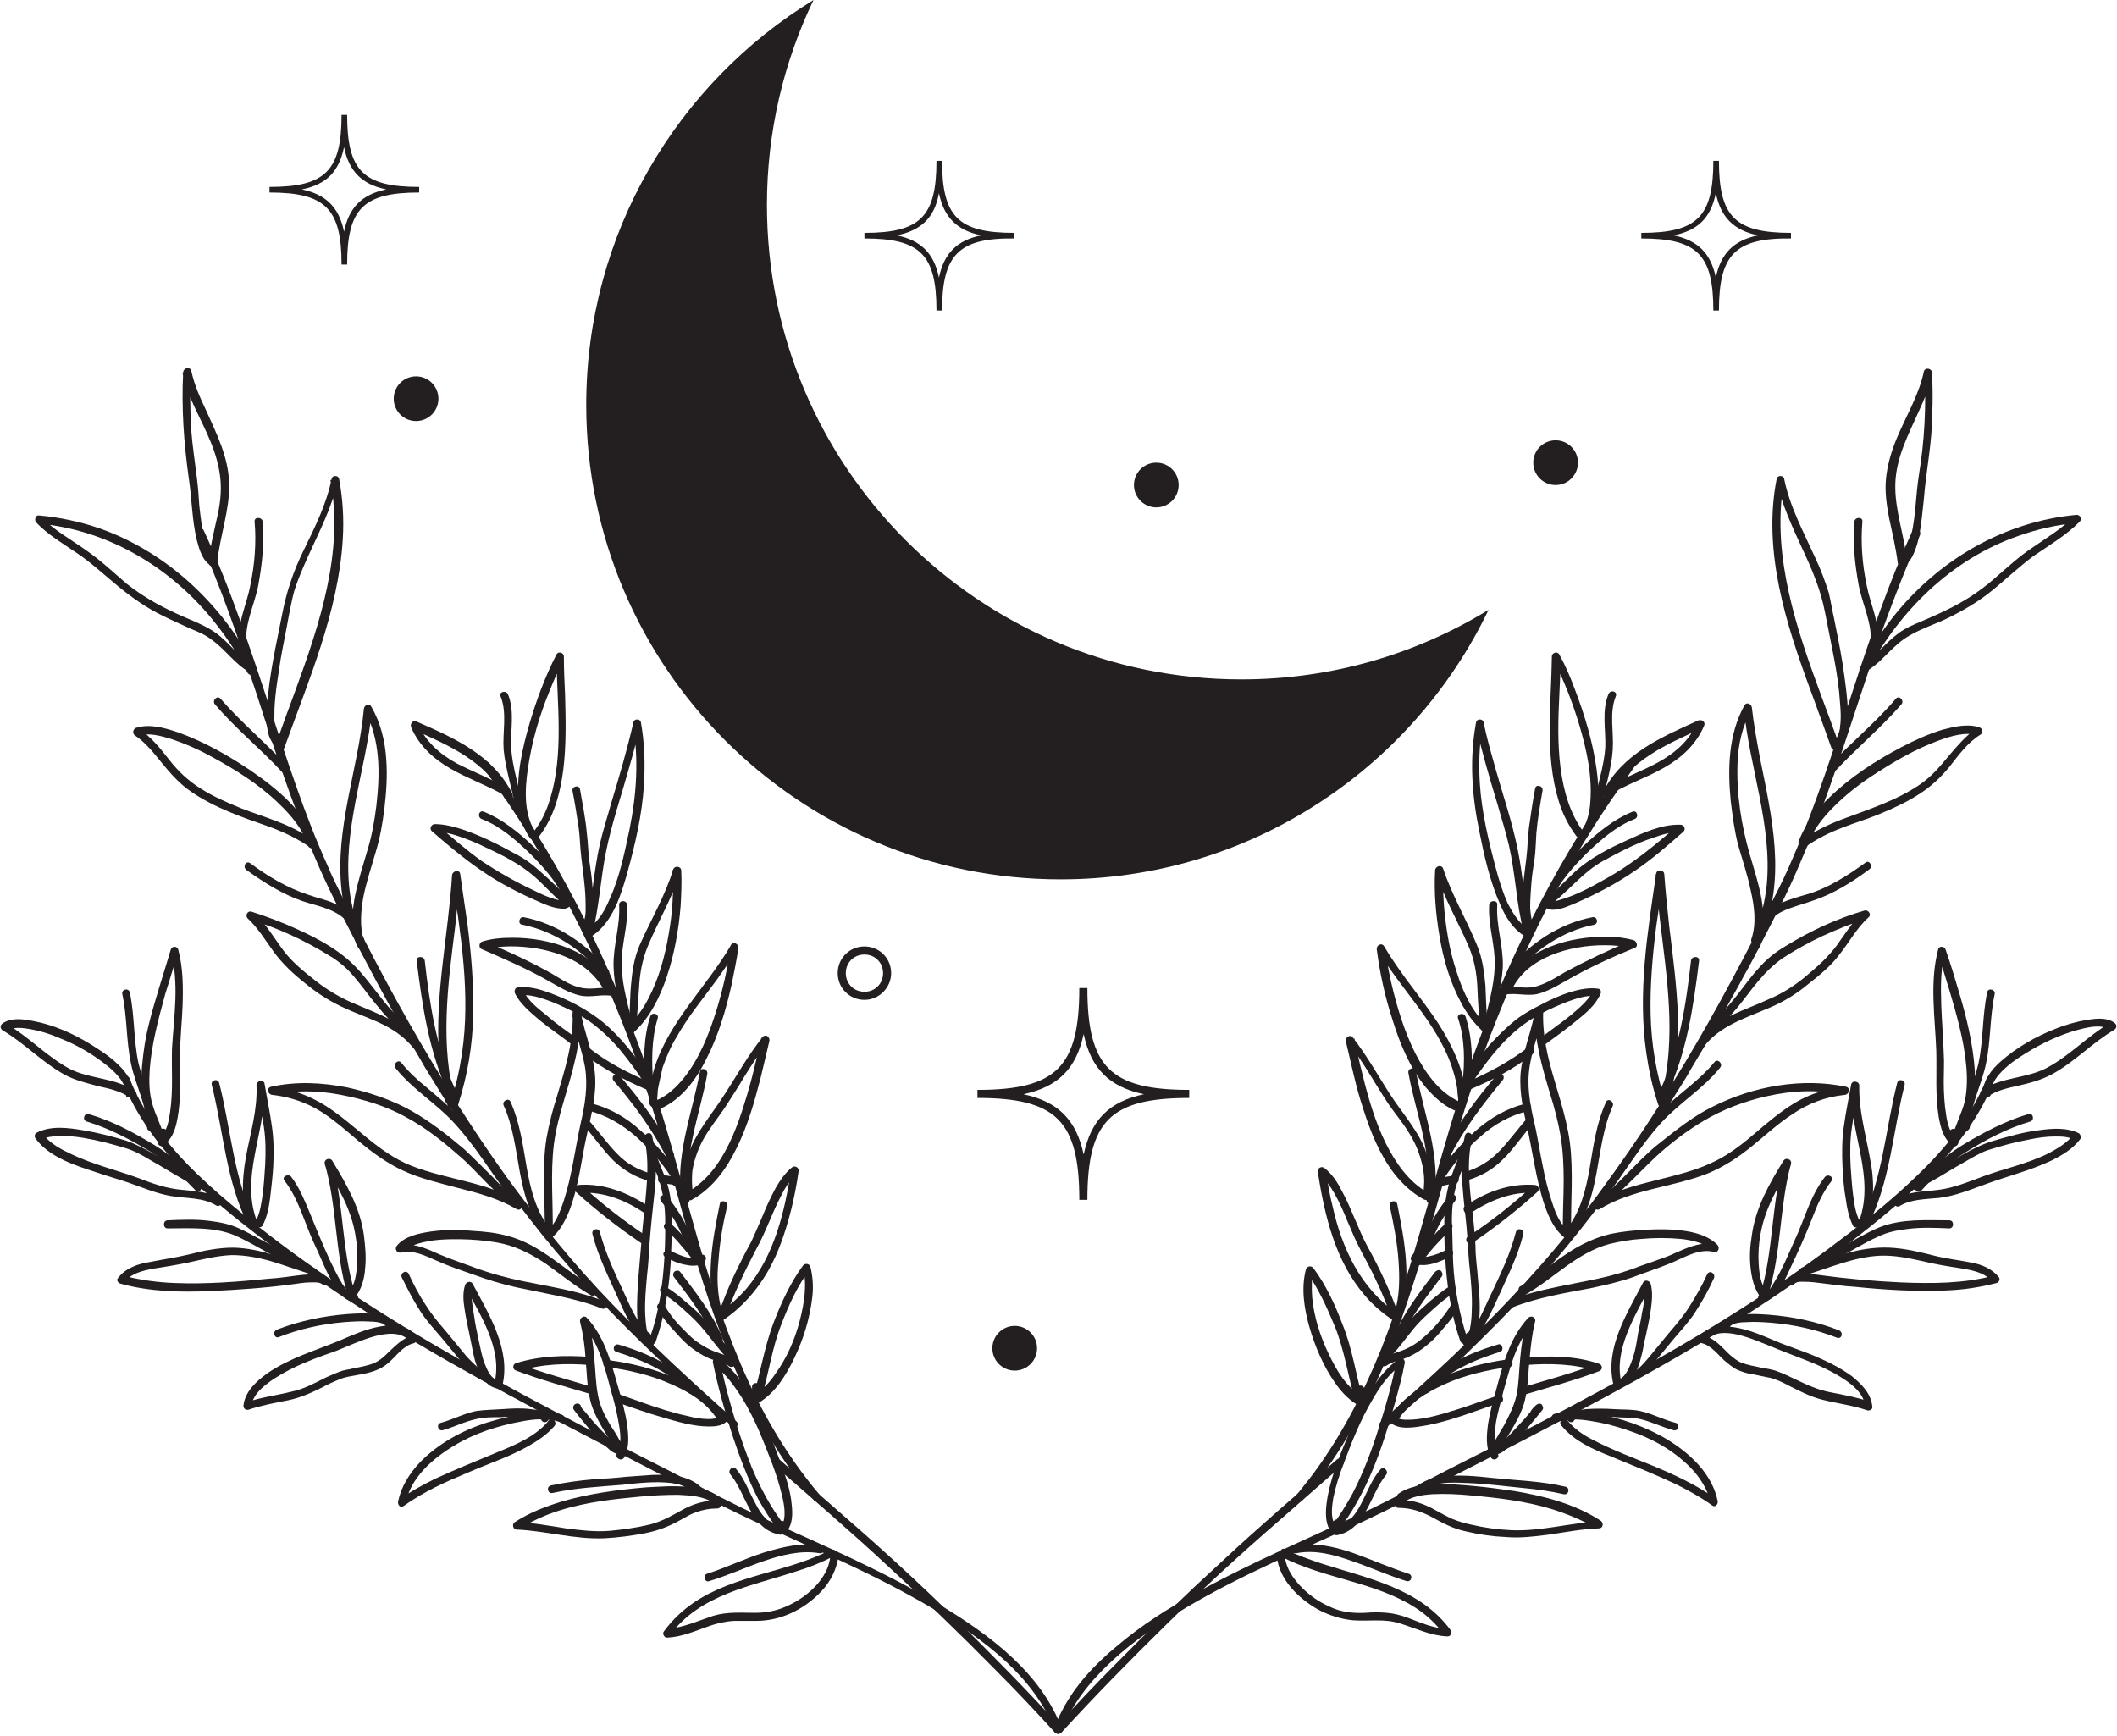 <?xml version="1.0" encoding="UTF-8"?>
<!DOCTYPE svg PUBLIC '-//W3C//DTD SVG 1.0//EN'
          'http://www.w3.org/TR/2001/REC-SVG-20010904/DTD/svg10.dtd'>
<svg height="279.6" preserveAspectRatio="xMidYMid meet" version="1.0" viewBox="-0.1 0.0 340.9 279.6" width="340.9" xmlns="http://www.w3.org/2000/svg" xmlns:xlink="http://www.w3.org/1999/xlink" zoomAndPan="magnify"
><g
  ><g
    ><g
      ><g id="change1_26"
        ><path d="M175,193.2h-1.3c0-12.7-3.7-16.4-16.4-16.4v-1.3c12.7,0,16.4-3.7,16.4-16.4h1.3 c0,12.7,3.7,16.4,16.4,16.4v1.3C178.7,176.8,175,180.5,175,193.2z M164.7,176.2c5.6,1.2,8.5,4.1,9.7,9.7 c1.2-5.6,4.1-8.5,9.7-9.7c-5.6-1.2-8.5-4.1-9.7-9.7C173.2,172.1,170.3,175,164.7,176.2z" fill="#231F20"
        /></g
      ></g
      ><g
      ><g id="change1_97"
        ><path d="M55.8,42.6h-0.9c0-9-2.6-11.6-11.6-11.6v-0.9c9,0,11.6-2.6,11.6-11.6h0.9c0,9,2.6,11.6,11.6,11.6V31 C58.4,31,55.8,33.6,55.8,42.6z M48.5,30.5c3.9,0.8,6,2.9,6.8,6.8c0.8-3.9,2.9-6,6.8-6.8c-3.9-0.8-6-2.9-6.8-6.8 C54.5,27.6,52.5,29.7,48.5,30.5z" fill="#231F20"
        /></g
      ></g
      ><g
      ><g id="change1_89"
        ><path d="M151.6,50h-0.9c0-9-2.6-11.6-11.6-11.6v-0.9c9,0,11.6-2.6,11.6-11.6h0.9c0,9,2.6,11.6,11.6,11.6v0.9 C154.3,38.3,151.6,41,151.6,50z M144.3,37.9c3.9,0.8,6,2.9,6.8,6.8c0.8-3.9,2.9-6,6.8-6.8c-3.9-0.8-6-2.9-6.8-6.8 C150.4,35,148.3,37.1,144.3,37.9z" fill="#231F20"
        /></g
      ></g
      ><g
      ><g id="change1_80"
        ><path d="M276.7,50h-0.9c0-9-2.6-11.6-11.6-11.6v-0.9c9,0,11.6-2.6,11.6-11.6h0.9c0,9,2.6,11.6,11.6,11.6v0.9 C279.3,38.3,276.7,41,276.7,50z M269.4,37.9c3.9,0.8,6,2.9,6.8,6.8c0.8-3.9,2.9-6,6.8-6.8c-3.9-0.8-6-2.9-6.8-6.8 C275.4,35,273.4,37.1,269.4,37.9z" fill="#231F20"
        /></g
      ></g
      ><g
      ><g id="change1_113"
        ><circle cx="163.3" cy="217.1" fill="#231F20" r="3.6"
        /></g
      ></g
      ><g
      ><g id="change1_83"
        ><path d="M139.1,161c-2.4,0-4.3-1.9-4.3-4.3c0-2.4,1.9-4.3,4.3-4.3c2.4,0,4.3,1.9,4.3,4.3 C143.4,159,141.5,161,139.1,161z M139.1,153.7c-1.7,0-3,1.3-3,3c0,1.7,1.3,3,3,3c1.7,0,3-1.3,3-3 C142.1,155,140.8,153.7,139.1,153.7z" fill="#231F20"
        /></g
      ></g
      ><g
      ><g id="change1_17"
        ><circle cx="250.4" cy="74.5" fill="#231F20" r="3.6"
        /></g
      ></g
      ><g
      ><g id="change1_43"
        ><circle cx="66.9" cy="64.2" fill="#231F20" r="3.6"
        /></g
      ></g
      ><g
      ><g id="change1_98"
        ><circle cx="186.1" cy="78.1" fill="#231F20" r="3.6"
        /></g
      ></g
      ><g
      ><g
        ><g id="change1_147"
          ><path d="M307.9,85.4c-3.9,8.5-6.9,17.4-9.8,26.3c-2.9,8.8-5.7,17.7-9.4,26.2c-1,2.4-2.1,4.7-3.3,7 c-0.6,1.2-1.2,2.5-1.9,3.7c-0.3,0.6-0.6,1.2-0.9,1.8c-0.2,0.4-0.6,0.9-0.5,1.4c0-0.2,0-0.3,0.1-0.5 c-4.6,8.9-9.5,17.7-14.9,26.2c0.1-0.1,0.3-0.2,0.4-0.3c0,0,0,0,0,0c-0.3,0.1-0.5,0.5-0.4,0.8c0,0,0,0,0,0c0-0.2,0-0.3,0.1-0.5 c-4.7,7.4-9.7,14.6-15.3,21.4c-5.7,7-11.9,13.4-18.4,19.6c-3.8,3.6-7.6,7-11.5,10.5c-0.6,0.5,0.3,1.4,0.9,0.9 c7-6.2,13.9-12.6,20.4-19.4c6.2-6.4,11.8-13.4,17-20.6c1.5-2.1,2.9-4.1,4.3-6.2c0.7-1,1.4-2,2-3.1c0.4-0.5,0.7-1.1,1.1-1.7 c0.2-0.4,0.7-0.8,0.6-1.3c-0.1,0.3-0.3,0.5-0.4,0.8c0.5-0.1,0.8-0.9,1-1.2c0.3-0.5,0.7-1.1,1-1.6c0.7-1.1,1.4-2.2,2-3.3 c1.4-2.3,2.8-4.7,4.1-7c1.3-2.3,2.6-4.7,3.9-7c0.6-1.2,1.3-2.3,1.9-3.5c0.3-0.6,0.6-1.1,0.9-1.7c0.2-0.4,0.7-1,0.6-1.5 c0,0.2,0,0.3-0.1,0.5c2.1-4.1,4.3-8.2,6.1-12.5c1.8-4.1,3.4-8.3,4.9-12.5c3.1-8.7,5.8-17.6,8.9-26.4c1.8-4.9,3.7-9.8,5.8-14.6 C309.3,85.3,308.2,84.6,307.9,85.4L307.9,85.4z" fill="#231F20"
          /></g
        ></g
      ></g
      ><g
      ><g
        ><g id="change1_123"
          ><path d="M215.2,235c-6.2,5.4-12.5,10.8-18.5,16.4c-5.9,5.4-11.6,10.9-17.2,16.6c-3.3,3.3-6.5,6.7-9.6,10.1 c-0.6,0.6,0.3,1.5,0.9,0.9c5.5-6,11.1-11.7,16.9-17.4c5.8-5.7,11.8-11.2,17.9-16.5c3.5-3.1,7-6.1,10.5-9.2 C216.7,235.4,215.8,234.5,215.2,235L215.2,235z" fill="#231F20"
          /></g
        ></g
      ></g
      ><g
      ><g
        ><g id="change1_12"
          ><path d="M209.7,241.5c5.3-6.3,9.4-13.4,12.7-20.9c3.2-7.5,5.6-15.3,7.9-23.1c2.3-8,4.4-16,7.1-23.9 c2.9-8.4,6.3-16.6,10.2-24.6c3.9-7.9,8.4-15.5,13.5-22.7c0.6-0.9,1.3-1.8,1.9-2.7c0.5-0.7-0.6-1.3-1.1-0.6 c-5.3,7-9.9,14.6-14,22.4c-4.1,7.8-7.6,15.9-10.6,24.2c-2.9,7.9-5.1,16-7.4,24.1c-2.2,7.8-4.5,15.7-7.5,23.3 c-3,7.5-6.8,14.8-11.7,21.2c-0.7,0.8-1.3,1.7-2,2.5C208.3,241.2,209.2,242.1,209.7,241.5L209.7,241.5z" fill="#231F20"
          /></g
        ></g
      ></g
      ><g
      ><g
        ><g id="change1_47"
          ><path d="M170.9,278.7c1.6-4.3,4.5-7.9,7.8-11c3.7-3.5,8-6.3,12.3-8.9c9-5.3,18.6-9.3,28-13.6 c5.3-2.5,10.5-5.2,15.7-7.9c6.5-3.3,12.9-6.6,19.3-10c12.9-6.8,25.6-14.1,37.5-22.6c5.3-3.8,10.6-7.8,15.5-12.2 c4.7-4.2,9.1-8.9,12.1-14.4c0.7-1.3,1.4-2.7,1.9-4.1c0.3-0.8-0.9-1.1-1.2-0.3c-2.4,6-6.5,11.1-11.1,15.5 c-4.6,4.5-9.7,8.4-14.8,12.2c-11.7,8.7-24.3,16.1-37.2,23c-6.5,3.5-13,6.9-19.6,10.2c-5.6,2.8-11.1,5.8-16.7,8.5 c-9.2,4.4-18.7,8.3-27.7,13.3c-4.6,2.5-9,5.3-13,8.7c-3.5,2.9-6.7,6.3-8.8,10.4c-0.5,0.9-0.9,1.9-1.3,2.9 C169.4,279.1,170.6,279.5,170.9,278.7L170.9,278.7z" fill="#231F20"
          /></g
        ></g
      ></g
      ><g
      ><g
        ><g id="change1_129"
          ><path d="M296.1,120c-3.8-10.7-8.6-21.5-9.4-33c-0.2-3.2-0.1-6.4,0.5-9.6c-0.4,0-0.8,0-1.2,0 c0.8,3.8,2.5,7.4,4.1,10.9c1.6,3.4,3,6.7,3.7,10.4c0.9,4.8,2.1,9.6,2.4,14.5c0.1,1.2,0.2,2.5,0,3.8c0,0.4-0.1,0.9-0.3,1.3 c0,0.1-0.1,0.3-0.2,0.4c0,0.1-0.2,0.2-0.2,0.2c-0.7,0.5,0,1.6,0.6,1.1c1.4-1.1,1.4-3.4,1.4-5c-0.1-2.8-0.5-5.5-0.9-8.2 c-0.4-2.5-0.9-4.9-1.4-7.4c-0.3-1.3-0.5-2.6-0.8-3.9c-0.6-1.9-1.3-3.8-2.2-5.7c-1.9-4.2-4.1-8.2-5-12.7c-0.1-0.6-1.1-0.6-1.2,0 c-2.3,11.6,1.5,23.4,5.5,34.2c1.1,3,2.2,6,3.3,9.1C295.1,121.1,296.4,120.8,296.1,120L296.1,120z" fill="#231F20"
          /></g
        ></g
      ></g
      ><g
      ><g
        ><g id="change1_161"
          ><path d="M300.5,108.3c5.2-9.9,13.7-18.3,24.4-22c3.1-1.1,6.2-1.8,9.5-2.1c-0.2-0.4-0.3-0.7-0.5-1.1 c-1.9,2-4.3,3.4-6.6,5c-2.3,1.5-4.3,3.4-6.4,5.2c-2.3,2-4.8,3.6-7.5,4.9c-1.4,0.7-2.8,1.3-4.2,1.9c-1.2,0.5-2.4,1-3.5,1.8 c-1.1,0.8-2.1,1.8-3,2.7c-0.9,0.9-1.8,1.8-2.9,2.4c-0.7,0.4-0.1,1.5,0.6,1.1c2-1.1,3.4-3,5.2-4.5c2.2-1.9,5-2.7,7.6-3.9 c2.7-1.3,5.3-2.8,7.6-4.7c2.2-1.8,4.3-3.8,6.6-5.5c2.5-1.7,5.2-3.3,7.4-5.5c0.4-0.4,0.1-1.1-0.5-1.1 c-11.8,1.1-22.3,7.3-29.6,16.5c-2,2.6-3.8,5.3-5.3,8.2C299,108.4,300.1,109.1,300.5,108.3L300.5,108.3z" fill="#231F20"
          /></g
        ></g
      ></g
      ><g
      ><g
        ><g id="change1_104"
          ><path d="M307,90.5c-0.4-4.2-2-8.3-1.9-12.5c0.1-4.3,2.1-8,3.8-11.8c0.9-2,1.8-4,2.2-6.1 c-0.4-0.1-0.8-0.1-1.3-0.2c0.3,5.6,0,11.1-0.9,16.6c-0.5,3.2-0.5,6.4-1.2,9.6c-0.3,1.2-0.6,3.2-1.8,3.9 c-0.7,0.4-0.1,1.5,0.6,1.1c1.2-0.7,1.7-2.2,2.1-3.4c0.5-1.8,0.7-3.6,0.9-5.5c0.2-1.6,0.3-3.2,0.5-4.8c0.3-2.5,0.7-5,0.9-7.5 c0.2-3.3,0.3-6.6,0.1-9.9c0-0.7-1.1-0.9-1.3-0.2c-0.8,3.9-3,7.4-4.5,11.1c-0.8,2-1.4,4.1-1.6,6.2c-0.2,2.1,0.1,4.2,0.5,6.3 c0.5,2.4,1.1,4.8,1.4,7.3C305.8,91.4,307,91.4,307,90.5L307,90.5z" fill="#231F20"
          /></g
        ></g
      ></g
      ><g
      ><g
        ><g id="change1_54"
          ><path d="M291,136.1c0.8-2.4,2.4-4.4,4.2-6.2c1.8-1.8,3.8-3.4,5.9-4.8c3.5-2.3,7.2-4.5,11.1-5.9 c1.9-0.7,4.3-1.4,6.3-0.8c-0.1-0.4-0.1-0.8-0.2-1.2c-1.8,1.2-3.1,2.8-4.5,4.4c-1.4,1.7-2.8,3.4-4.7,4.7 c-3.8,2.6-8.2,4-12.5,5.6c-2.4,0.9-4.6,2-6.6,3.4c-0.7,0.5,0,1.6,0.6,1.1c1.8-1.3,3.8-2.3,5.9-3.1c2-0.8,4.1-1.4,6-2.2 c2.2-0.9,4.4-1.9,6.4-3.2c1.9-1.2,3.5-2.7,4.9-4.4c1.5-1.9,2.9-3.9,5-5.2c0.5-0.3,0.4-1-0.2-1.2c-1.9-0.6-4-0.1-5.9,0.4 c-2.3,0.7-4.5,1.7-6.6,2.8c-4.2,2.2-8.2,4.8-11.6,8.1c-2.1,2-4,4.4-5,7.2C289.5,136.5,290.7,136.9,291,136.1L291,136.1z" fill="#231F20"
          /></g
        ></g
      ></g
      ><g
      ><g
        ><g id="change1_87"
          ><path d="M283.3,151.8c1.5-4.6-0.3-9.6-1.6-14.1c-1.4-4.8-2.2-9.9-2-14.9c0.1-3,0.8-5.9,2.2-8.5 c-0.4-0.1-0.8-0.2-1.2-0.3c0.9,9.5,4.6,18.9,3.7,28.5c-0.3,2.7-0.9,5.4-2.1,7.9c-0.3,0.7,0.8,1.4,1.1,0.6 c4.3-9.3,1.8-19.5-0.1-29c-0.5-2.7-1-5.4-1.3-8.1c-0.1-0.6-0.9-0.9-1.2-0.3c-2.6,4.7-2.7,10.2-2.2,15.4 c0.3,2.4,0.6,4.8,1.2,7.1c0.7,2.4,1.5,4.8,2,7.2c0.6,2.6,1,5.4,0.1,8C281.8,152.2,283.1,152.6,283.3,151.8L283.3,151.8z" fill="#231F20"
          /></g
        ></g
      ></g
      ><g
      ><g
        ><g id="change1_96"
          ><path d="M275.8,165.8c3.1-1.9,5-5.2,7.3-7.9c1.2-1.4,2.5-2.7,4-3.7c2-1.3,4-2.4,6.1-3.4 c2.4-1.1,4.8-2.1,7.3-2.8c-0.2-0.4-0.4-0.7-0.6-1.1c-1.7,1.5-2.9,3.5-4.2,5.3c-1.4,1.9-3.2,3.5-5,5c-1.8,1.5-3.8,2.8-6,3.7 c-1.9,0.9-3.9,1.6-5.8,2.5c-2.2,1-4.1,2.4-5.6,4.3c-0.5,0.6,0.4,1.5,0.9,0.9c2.7-3.5,6.9-4.7,10.8-6.4c2.1-0.9,4.1-2.1,5.9-3.6 c1.9-1.5,3.8-3,5.2-4.9c1.6-2,2.8-4.3,4.7-6c0.5-0.4,0-1.2-0.6-1.1c-4.5,1.3-8.8,3.3-12.7,5.7c-1.7,1-3.1,2.1-4.4,3.6 c-1.3,1.4-2.4,3-3.6,4.5c-1.2,1.5-2.5,3.1-4.2,4.1C274.4,165.2,275.1,166.3,275.8,165.8L275.8,165.8z" fill="#231F20"
          /></g
        ></g
      ></g
      ><g
      ><g
        ><g id="change1_152"
          ><path d="M268.1,177.5c-1.5-4.6-2.3-9.4-2.4-14.2c-0.1-4.7,0.3-9.4,0.9-14.1c0.4-2.7,0.8-5.5,1.2-8.2 c-0.4-0.1-0.8-0.1-1.3-0.2c0.6,9.5,2.8,19,2.1,28.5c-0.2,2.8-0.7,5.6-1.4,8.3c0.4,0.1,0.8,0.1,1.3,0.2c0,0,0.3-0.3,0.3-0.4 c0.1-0.2,0.2-0.4,0.2-0.6c0-0.8-1.3-0.8-1.3,0c0,0-0.3,0.3-0.3,0.4c-0.1,0.2-0.2,0.4-0.2,0.6c0,0.7,1.1,0.9,1.3,0.2 c1.3-4.7,1.7-9.6,1.6-14.5c-0.2-4.8-0.8-9.5-1.4-14.3c-0.3-2.8-0.6-5.6-0.8-8.4c0-0.7-1.1-0.9-1.3-0.2 c-1.4,9.6-3,19.2-1.6,28.9c0.4,2.8,1,5.6,1.9,8.3C267.1,178.6,268.3,178.2,268.1,177.5L268.1,177.5z" fill="#231F20"
          /></g
        ></g
      ></g
      ><g
      ><g
        ><g id="change1_32"
          ><path d="M257.3,194.6c0.7-0.3,1.3-0.8,1.8-1.2c0.9-0.7,1.7-1.5,2.5-2.3c1.7-1.6,3.3-3.3,5-4.9 c2.3-2.1,4.9-4.1,7.6-5.7c3.2-1.9,6.7-3.2,10.3-4c4-0.9,8.2-1.1,12.3-0.2c0.1-0.4,0.1-0.8,0.2-1.3c-2.9,0.3-5.6,1.1-8.1,2.6 c-2.3,1.4-4.3,3.1-6.3,4.8c-2.2,1.9-4.5,3.7-7.2,4.9c-2.8,1.3-5.9,2-9,2.8c-3.3,0.8-6.6,1.7-9.5,3.5c-0.7,0.4-0.1,1.5,0.6,1.1 c5.2-3.2,11.6-3.5,17.3-5.7c2.7-1.1,5.1-2.7,7.3-4.5c2.1-1.7,4-3.5,6.3-5c2.6-1.8,5.5-2.9,8.6-3.2c0.7-0.1,0.9-1.1,0.2-1.3 c-7.1-1.5-15-0.1-21.5,3.2c-3.3,1.6-6.2,4-9.1,6.3c-1.7,1.4-3.2,3-4.7,4.5c-1,1-1.9,1.9-2.9,2.8c-0.4,0.4-0.8,0.7-1.2,1.1 c-0.1,0.1-0.3,0.2-0.5,0.3c-0.1,0-0.1,0.1-0.2,0.1c0,0-0.2,0.1-0.1,0.1C256.2,193.7,256.5,194.9,257.3,194.6L257.3,194.6z" fill="#231F20"
          /></g
        ></g
      ></g
      ><g
      ><g
        ><g id="change1_119"
          ><path d="M251.2,198c0.2,0.4,0.3,0.7,0.7,1c0.4,0.2,1-0.1,1-0.5c-0.1-4.8,0.4-9.7-0.2-14.5 c-0.6-4.6-2.3-8.9-3.4-13.4c-0.6-2.5-1-5.1-0.9-7.7c0-0.7-1.1-0.9-1.3-0.2c-0.5,3-1.7,5.9-2.2,9c-0.5,3.2,0.1,6.2,0.8,9.3 c1,4.3,1.5,8.8,2.9,13c0.7,2,1.6,4.1,3.4,5.4c0.7,0.5,1.3-0.6,0.6-1.1c-1.4-1-2.2-2.9-2.7-4.5c-0.7-2-1.2-4.1-1.6-6.2 c-0.4-1.9-0.7-3.9-1.1-5.8c-0.7-3-1.4-6-1.1-9.1c0.3-3.3,1.7-6.4,2.3-9.7c-0.4-0.1-0.8-0.1-1.3-0.2c-0.2,4.6,1.1,8.9,2.4,13.3 c0.7,2.2,1.3,4.5,1.7,6.8c0.4,2.4,0.5,4.9,0.5,7.3c0,2.7-0.2,5.5-0.1,8.2c0.3-0.2,0.6-0.4,1-0.5c-0.1-0.1-0.2-0.4-0.3-0.6 C251.9,196.7,250.8,197.3,251.2,198L251.2,198z" fill="#231F20"
          /></g
        ></g
      ></g
      ><g
      ><g
        ><g id="change1_36"
          ><path d="M245.5,208.5c4.6-2.6,8.3-6.8,13.6-8.2c1.7-0.4,3.4-0.7,5.1-0.8c2.1-0.2,4.3-0.2,6.4,0 c1.7,0.2,3.9,0.6,5.1,2c0.2-0.4,0.4-0.7,0.6-1.1c-2-0.5-4,0.2-5.8,1c-1,0.4-1.9,0.9-2.9,1.2c-1.1,0.4-2.2,0.8-3.4,1.2 c-2.3,0.9-4.6,1.6-7,2.1c-2.3,0.5-4.6,0.9-6.9,1.4c-2.4,0.5-4.8,1.1-7.1,2c-0.8,0.3-0.4,1.5,0.3,1.2c4.1-1.6,8.5-2.3,12.7-3.1 c2.3-0.5,4.6-1,6.8-1.8c2.1-0.8,4.3-1.5,6.4-2.4c2-0.9,4.3-2.2,6.5-1.6c0.6,0.2,1-0.6,0.6-1.1c-1.2-1.3-3.1-1.9-4.7-2.2 c-2.2-0.4-4.5-0.4-6.7-0.3c-2,0.1-4,0.3-5.9,0.7c-2.5,0.6-4.8,1.7-6.9,3.1c-2.6,1.7-4.9,3.8-7.7,5.4 C244.1,207.8,244.8,208.9,245.5,208.5L245.5,208.5z" fill="#231F20"
          /></g
        ></g
      ></g
      ><g
      ><g
        ><g id="change1_105"
          ><path d="M236.2,215.6c-1.3-4-2.1-8.2-2.3-12.3c-0.1-2.2-0.1-4.4-0.2-6.6c0-2.3,0.2-4.5,1-6.7 c0.8-2.2,1.9-4.4,2.3-6.8c0.1-0.8-1-1.2-1.2-0.3c-0.7,2.6-0.6,5.3-0.4,8c0.2,2.8,0.6,5.6,0.8,8.4c0.1,1.8,0.2,3.6,0.4,5.3 c0.2,2.1,0.4,4.2,0.3,6.3c0,1-0.1,2.1-0.3,3.1c-0.2,0.7-0.4,1.4-0.9,1.9c-0.6,0.5,0.3,1.4,0.9,0.9c1.2-1,1.4-2.9,1.5-4.4 c0.2-2.1,0-4.3-0.2-6.4c-0.1-1.7-0.4-3.4-0.4-5.2c-0.1-2.8-0.5-5.5-0.8-8.3c-0.3-3.1-0.5-6.3,0.3-9.4c-0.4-0.1-0.8-0.2-1.2-0.3 c-0.3,2.2-1.3,4.1-2,6.1c-0.8,2.1-1.2,4.3-1.3,6.6c-0.1,4.5,0.1,9,0.8,13.4c0.4,2.3,0.9,4.6,1.7,6.9 C235.3,216.8,236.5,216.4,236.2,215.6L236.2,215.6z" fill="#231F20"
          /></g
        ></g
      ></g
      ><g
      ><g
        ><g id="change1_64"
          ><path d="M245.6,219.8c3.8-0.3,7.9-0.2,11.5,1c0-0.4,0-0.8,0-1.2c-4,1.5-8,2.6-12.1,3.8 c-0.8,0.2-0.5,1.5,0.3,1.2c4-1.2,8.1-2.3,12.1-3.8c0.6-0.2,0.6-1,0-1.2c-3.8-1.3-7.9-1.3-11.9-1 C244.8,218.6,244.8,219.9,245.6,219.8L245.6,219.8z" fill="#231F20"
          /></g
        ></g
      ></g
      ><g
      ><g
        ><g id="change1_164"
          ><path d="M225.2,228.4c1.7-2.6,4.5-4.2,7.3-5.5c3.3-1.5,6.9-2.3,10.5-2.8c0.8-0.1,0.5-1.3-0.3-1.2 c-3.8,0.5-7.5,1.5-11,3c-2.9,1.3-5.8,3.1-7.6,5.8C223.7,228.4,224.8,229.1,225.2,228.4L225.2,228.4z" fill="#231F20"
          /></g
        ></g
      ></g
      ><g
      ><g
        ><g id="change1_86"
          ><path d="M223.7,229c1.5,1.4,4.2,0.8,6,0.5c2.6-0.5,5.1-1.3,7.6-2.2c1.4-0.5,2.8-1,4.2-1.4 c0.8-0.2,0.4-1.5-0.3-1.2c-2.3,0.7-4.5,1.6-6.8,2.3c-2.3,0.7-4.8,1.5-7.3,1.6c-0.8,0-1.9,0.1-2.4-0.5 C224,227.5,223.1,228.4,223.7,229L223.7,229z" fill="#231F20"
          /></g
        ></g
      ></g
      ><g
      ><g
        ><g id="change1_101"
          ><path d="M255,134.1c-2.3-3-3.3-6.7-3.8-10.4c-0.5-3.9-0.4-7.9-0.2-11.8c0.1-2,0.2-4.1,0.2-6.1 c-0.4,0.1-0.8,0.2-1.2,0.3c1.7,3.4,3.1,6.9,4.2,10.6c1.2,4,2.1,8.2,1.8,12.3c-0.1,1.9-0.6,3.8-1.7,5.3 c-0.5,0.7,0.6,1.3,1.1,0.6c2.2-3.1,2.1-7.4,1.6-11c-0.6-4.4-1.9-8.7-3.5-12.9c-0.7-1.9-1.5-3.8-2.5-5.6 c-0.3-0.6-1.2-0.3-1.2,0.3c-0.1,7.7-1.2,15.8,1.1,23.3c0.6,2,1.6,4,2.9,5.7C254.4,135.3,255.5,134.7,255,134.1L255,134.1z" fill="#231F20"
          /></g
        ></g
      ></g
      ><g
      ><g
        ><g id="change1_44"
          ><path d="M259.2,128.4c3-6,9.2-8.6,14.9-11.2c-0.3-0.3-0.6-0.6-0.9-0.9c-1.2,2.9-3.5,4.9-6.2,6.4 c-2.7,1.5-5.6,2.5-8.2,4c-0.7,0.4-0.1,1.5,0.6,1.1c2.7-1.6,5.7-2.6,8.5-4.2c2.8-1.6,5.1-3.7,6.4-6.7c0.3-0.6-0.3-1.1-0.9-0.9 c-6,2.7-12.3,5.4-15.4,11.6C257.8,128.5,258.9,129.2,259.2,128.4L259.2,128.4z" fill="#231F20"
          /></g
        ></g
      ></g
      ><g
      ><g
        ><g id="change1_167"
          ><path d="M245.8,149.5c-1.4-1-2.3-2.5-3.1-4c-0.8-1.8-1.4-3.7-1.9-5.6c-1.2-4.5-2.3-9.1-2.6-13.7 c-0.2-3.2-0.1-6.4,0.5-9.6c-0.4,0-0.8,0-1.2,0c1,4.4,2.3,8.8,3.6,13.1c0.6,2.2,1.3,4.3,1.8,6.5c0.5,2.2,0.8,4.5,1.1,6.7 c0.3,2.5,0.7,5,1.3,7.4c0.2,0.8,1.4,0.5,1.2-0.3c-0.1-0.3-0.1-0.6-0.2-0.9c-0.2-0.8-1.4-0.5-1.2,0.3c0.1,0.3,0.1,0.6,0.2,0.9 c0.4-0.1,0.8-0.2,1.2-0.3c-1.1-4.3-1.3-8.8-2.2-13.2c-0.9-4.5-2.4-8.8-3.6-13.1c-0.7-2.5-1.4-4.9-1.9-7.4 c-0.1-0.6-1.1-0.6-1.2,0c-1.1,5.8-0.7,11.7,0.5,17.5c0.8,4,1.7,8.1,3.4,11.9c0.8,1.9,2,3.8,3.7,4.9 C245.9,151.1,246.5,150,245.8,149.5L245.8,149.5z" fill="#231F20"
          /></g
        ></g
      ></g
      ><g
      ><g
        ><g id="change1_159"
          ><path d="M250.2,145.2c2.7-2.2,4.8-4.9,7.9-6.6c2.6-1.4,5.2-2.8,8-3.7c1.4-0.5,2.9-1,4.5-0.9 c-0.2-0.4-0.3-0.7-0.5-1.1c-3.7,3.2-7.4,6.3-11.8,8.7c-2.3,1.3-4.7,2.6-7.2,3.3c-0.3,0.1-0.6,0.2-0.9,0.2c-0.1,0-0.1,0-0.3,0 c-0.1,0-0.3,0-0.2,0c-0.1,0-0.1,0-0.1,0c0,0,0.2,0.2,0.1,0.1c0,0,0-0.1,0,0c0-0.1,0.1-0.2,0.1-0.3c0.3-0.7-0.8-1.4-1.1-0.6 c-0.2,0.5-0.4,1.1-0.1,1.6c0.3,0.4,0.8,0.6,1.3,0.6c1.4,0,2.8-0.7,4-1.2c3.2-1.4,6.4-3.1,9.3-5.1c2.8-1.9,5.3-4.1,7.8-6.3 c0.4-0.4,0.1-1.1-0.5-1.1c-3-0.1-6,1.3-8.6,2.5c-2.9,1.3-5.8,2.8-8.2,4.9c-1.5,1.4-2.9,2.9-4.5,4.2 C248.7,144.8,249.6,145.7,250.2,145.2L250.2,145.2z" fill="#231F20"
          /></g
        ></g
      ></g
      ><g
      ><g
        ><g id="change1_16"
          ><path d="M239.5,165.3c-2.5-2.3-4-5.5-5-8.7c-1.2-3.5-1.8-7.3-2.1-11c-0.1-1.8-0.2-3.6,0-5.5 c-0.4,0.1-0.8,0.1-1.3,0.2c1.3,4.3,3.6,8.1,5.3,12.1c0.9,2.1,1.3,4.3,1.4,6.6c0.1,2.3,0.2,4.5,0.6,6.7c0.1,0.8,1.4,0.5,1.2-0.3 c-0.4-2.2-0.4-4.5-0.5-6.7c-0.2-2.3-0.5-4.5-1.4-6.6c-1.7-4.1-4-8-5.4-12.2c-0.2-0.7-1.2-0.5-1.3,0.2 c-0.2,3.5,0.1,7.1,0.7,10.6c0.6,3.7,1.7,7.5,3.5,10.8c0.9,1.7,2,3.2,3.4,4.5C239.2,166.8,240.1,165.9,239.5,165.3L239.5,165.3z" fill="#231F20"
          /></g
        ></g
      ></g
      ><g
      ><g
        ><g id="change1_136"
          ><path d="M243.3,159.5c2.4-5.4,9.5-7.3,14.9-7.3c1.5,0,3,0.1,4.5,0.5c-0.1-0.4-0.1-0.8-0.2-1.2 c-3.6,1.5-7.2,3.2-10.7,5.1c-1.5,0.9-3.1,1.9-4.8,2.3c-1.8,0.4-3.5-0.3-5.3,0.1c-0.8,0.2-0.5,1.4,0.3,1.2 c1.8-0.4,3.5,0.2,5.3-0.1c1.8-0.4,3.4-1.4,5-2.3c3.5-2,7.2-3.7,10.9-5.2c0.5-0.2,0.3-1-0.2-1.2c-2.9-0.8-6-0.7-9-0.2 c-3.1,0.5-6.2,1.7-8.7,3.6c-1.3,1-2.4,2.4-3.1,3.9C241.8,159.6,242.9,160.3,243.3,159.5L243.3,159.5z" fill="#231F20"
          /></g
        ></g
      ></g
      ><g
      ><g
        ><g id="change1_66"
          ><path d="M234.9,177.4c-3.3-1.5-5.5-4.7-7.1-7.8c-1.8-3.6-3-7.6-3.9-11.5c-0.4-1.9-0.8-3.8-1-5.7 c-0.4,0.2-0.8,0.3-1.2,0.5c3.7,6.3,9.4,11.6,11.9,18.6c0.3,0.9,0.6,1.9,0.8,2.9c0.1,0.5,0.2,1.1,0.2,1.6c0,0.2,0.2,1.3,0.1,1.3 c0.4,0.2,0.7,0.3,1.1,0.5c0,0.2,0,0,0.1-0.1c0-0.1,0.1-0.2,0.1-0.3c0.3-0.8-1-1.1-1.2-0.3c-0.1,0.2-0.2,0.5-0.2,0.7 c-0.1,0.6,0.7,0.8,1.1,0.5c0.6-0.6,0.3-1.8,0.2-2.6c-0.1-1-0.3-1.9-0.6-2.9c-0.5-1.8-1.3-3.6-2.2-5.3c-1.8-3.4-4.3-6.5-6.6-9.6 c-1.3-1.8-2.6-3.6-3.7-5.5c-0.4-0.7-1.3-0.2-1.2,0.5c0.5,3.8,1.3,7.5,2.5,11.2c1.2,3.9,2.8,7.8,5.4,11c1.3,1.5,2.8,2.9,4.6,3.7 C235,178.8,235.6,177.7,234.9,177.4L234.9,177.4z" fill="#231F20"
          /></g
        ></g
      ></g
      ><g
      ><g
        ><g id="change1_110"
          ><path d="M245.9,168.7c-3,2.3-6.4,4.1-9.9,5.6c-0.3,0.1-0.4,0.6-0.2,0.9c0.2,0.3,0.6,0.4,0.9,0.2 c3.5-1.5,6.9-3.2,9.9-5.6c0.3-0.2,0.4-0.5,0.2-0.9C246.6,168.7,246.1,168.5,245.9,168.7L245.9,168.7z" fill="#231F20"
          /></g
        ></g
      ></g
      ><g
      ><g
        ><g id="change1_53"
          ><path d="M237.1,174.1c2.1-3,4.3-6,7.1-8.3c2.3-2,5.3-3.4,8.1-4.5c1.4-0.5,3.1-1.1,4.6-0.9 c-0.1-0.3-0.3-0.6-0.4-0.9c-0.8,1.6-2.4,2.9-3.7,4c-1.6,1.3-3.4,2.5-5,3.8c-0.7,0.5,0,1.6,0.6,1.1c1.8-1.3,3.6-2.6,5.3-4 c1.5-1.2,3.1-2.5,3.9-4.3c0.2-0.3,0.1-0.9-0.4-0.9c-1.4-0.2-2.9,0.1-4.3,0.5c-1.6,0.5-3.2,1.2-4.7,2c-1.4,0.7-2.9,1.5-4.2,2.5 c-1.5,1.2-2.9,2.6-4.2,4c-1.4,1.7-2.7,3.4-3.9,5.2C235.5,174.2,236.6,174.8,237.1,174.1L237.1,174.1z" fill="#231F20"
          /></g
        ></g
      ></g
      ><g
      ><g
        ><g id="change1_61"
          ><path d="M229.9,192.1c-3.2-1.8-5.3-4.9-6.9-8.1c-1.7-3.5-2.8-7.3-3.7-11c-0.5-1.9-0.9-3.8-1.3-5.8 c-0.4,0.2-0.7,0.4-1.1,0.6c2.5,3.1,4.4,6.7,6.6,10c1.1,1.6,2.4,3.1,3.4,4.8c1,1.6,1.7,3.4,2.1,5.3c0.2,1,0.3,2.1,0.2,3.1 c0,0.5-0.2,1,0.2,1.4c0.3,0.2,0.6,0.4,0.9,0.2c0.2-0.1,0.3-0.3,0.3-0.5c0-0.1,0-0.2,0-0.3c0-0.1,0-0.2-0.1-0.1 c0.2-0.8-1-1.1-1.2-0.3c0,0.2-0.1,0.3,0,0.5c0,0,0.1,0.4,0.1,0.2c0.1-0.2,0.2-0.4,0.3-0.5c0,0,0,0,0,0c0.2,0,0.4,0,0.6,0 c-0.1,0-0.1-0.1-0.2-0.1c0.1,0.2,0.1,0.4,0.2,0.6c0.5-3.6-0.6-7.2-2.6-10.2c-1-1.6-2.2-3.1-3.3-4.7c-1.1-1.6-2.1-3.3-3.1-4.9 c-1.1-1.8-2.3-3.6-3.6-5.3c-0.4-0.5-1.2,0.1-1.1,0.6c0.9,3.7,1.6,7.3,2.8,10.9c1.2,3.8,2.7,7.5,5.1,10.6c1.3,1.6,2.8,3,4.6,4 C230,193.6,230.6,192.5,229.9,192.1L229.9,192.1z" fill="#231F20"
          /></g
        ></g
      ></g
      ><g
      ><g
        ><g id="change1_124"
          ><path d="M232.2,189.9C232.1,189.9,232.3,190,232.2,189.9c0.2,0.1,0.2,0.3,0.2,0.3c0,0.1,0,0.1,0,0.2 c0,0,0,0,0,0c0,0.1,0,0.1,0,0.2c0,0.1-0.1,0.3-0.2,0.3c0,0,0,0,0.1,0c0,0-0.2,0.1-0.1,0c0,0,0,0,0,0c0,0,0.1,0,0.1,0 c0.2,0,0.4-0.1,0.5-0.1c0.5-0.1,1-0.2,1.5-0.2c0.1,0,0.3-0.2,0.4-0.3c0.1-0.1,0.1-0.3,0.1-0.5c0-0.2-0.1-0.3-0.3-0.4 c-0.2-0.1-0.3-0.1-0.5-0.1c-0.6,0.1-1.3,0.2-1.9,0.3c-0.2,0.1-0.5,0.1-0.7,0.3c-0.1,0.1-0.2,0.3-0.2,0.5c0,0.3,0.2,0.5,0.4,0.6 c0.3,0.2,0.7,0.1,0.9-0.2C232.6,190.5,232.4,190.1,232.2,189.9L232.2,189.9z" fill="#231F20"
          /></g
        ></g
      ></g
      ><g
      ><g
        ><g id="change1_52"
          ><path d="M236,190.1c2.2-0.6,4.2-1.7,5.8-3.3c1.8-1.7,3.2-3.9,4.9-5.8c0.6-0.6-0.3-1.5-0.9-0.9 c-1.6,1.8-3,3.8-4.7,5.5c-1.5,1.5-3.4,2.6-5.5,3.2C234.9,189.1,235.3,190.4,236,190.1L236,190.1z" fill="#231F20"
          /></g
        ></g
      ></g
      ><g
      ><g
        ><g id="change1_137"
          ><path d="M232.6,189.5c1.5-2.3,3.5-4.6,5.6-6.4c2.2-2,4.8-3.5,7.8-4.2c0.8-0.2,0.5-1.4-0.3-1.2 c-3.1,0.7-5.8,2.3-8.2,4.4c-2.2,2-4.3,4.3-6,6.8C231.1,189.5,232.2,190.1,232.6,189.5L232.6,189.5z" fill="#231F20"
          /></g
        ></g
      ></g
      ><g
      ><g
        ><g id="change1_34"
          ><path d="M224.9,211.5c-5.9-4-8.9-10.5-10.4-17.2c-0.5-1.9-0.8-3.9-1.1-5.9c-0.4,0.2-0.7,0.4-1.1,0.6 c1.1,0.9,1.8,2,2.5,3.2c0.8,1.4,1.5,3,2.1,4.5c0.6,1.3,1.1,2.7,1.8,4c0.9,1.8,1.9,3.5,2.7,5.3c1,2,1.8,4.1,2.6,6.2 c0.3,0.8,1.5,0.4,1.2-0.3c-1.4-3.9-3.1-7.6-5.1-11.2c-1.5-2.8-2.5-5.9-4-8.7c-0.7-1.4-1.6-2.9-2.9-3.9c-0.5-0.4-1.2,0-1.1,0.6 c1.1,7,2.8,14.3,7.5,19.8c1.3,1.6,2.9,2.9,4.6,4.1C225,213.1,225.6,212,224.9,211.5L224.9,211.5z" fill="#231F20"
          /></g
        ></g
      ></g
      ><g
      ><g
        ><g id="change1_6"
          ><path d="M227.2,203c0.7,0.8,1.9,0.8,2.9,0.6c1.2-0.2,2.4-0.8,3.5-1.3c0.3-0.2,0.4-0.6,0.2-0.9 c-0.2-0.3-0.6-0.4-0.9-0.2c-0.9,0.5-1.9,0.9-2.9,1.1c-0.4,0.1-0.6,0.1-1,0.1c0,0-0.2,0,0,0c0,0-0.1,0-0.1,0 c-0.1,0-0.1,0-0.2-0.1c-0.2,0-0.3-0.1-0.4-0.3c-0.2-0.3-0.7-0.2-0.9,0C227,202.4,227,202.8,227.2,203L227.2,203z" fill="#231F20"
          /></g
        ></g
      ></g
      ><g
      ><g
        ><g id="change1_72"
          ><path d="M228.7,203.5c0.6-0.9,1.4-1.9,2.2-2.8c0.9-1,1.8-1.9,2.7-2.8c0.6-0.6-0.3-1.5-0.9-0.9 c-1,0.9-1.9,1.9-2.8,2.9c-0.8,0.9-1.6,1.9-2.3,3C227.1,203.5,228.2,204.2,228.7,203.5L228.7,203.5z" fill="#231F20"
          /></g
        ></g
      ></g
      ><g
      ><g
        ><g id="change1_168"
          ><path d="M236.6,195.4c3.2-2.1,6.8-3.6,10.6-3.3c-0.2-0.4-0.3-0.7-0.5-1.1c-3.2,2.9-6.7,5.7-10.4,8.1 c-0.7,0.4,0,1.6,0.6,1.1c3.7-2.5,7.3-5.3,10.6-8.3c0.4-0.4,0.1-1.1-0.5-1.1c-4.1-0.3-8,1.2-11.3,3.5 C235.3,194.8,236,195.9,236.6,195.4L236.6,195.4z" fill="#231F20"
          /></g
        ></g
      ></g
      ><g
      ><g
        ><g id="change1_24"
          ><path d="M219,224.7c-2.4-1.5-3.9-4.1-5.1-6.6c-1.4-2.9-2.4-6-2.7-9.2c-0.1-1.5-0.1-3,0.2-4.4 c-0.4,0.1-0.8,0.1-1.2,0.2c2,2.7,3.4,5.9,4.7,9c1.5,3.8,2.1,7.9,3.2,11.8c0.1,0.5,0.9,0.7,1.2,0.2c0.3-0.6,0.3-1.3,0.3-2 c0-0.8-1.3-0.8-1.3,0c0,0.5,0.1,1-0.1,1.4c0.4,0.1,0.8,0.1,1.2,0.2c-1.2-4-1.7-8.1-3.3-12c-1.2-3.2-2.7-6.4-4.7-9.1 c-0.3-0.4-1-0.4-1.2,0.2c-0.8,3-0.3,6.2,0.5,9.1c0.9,3.2,2.3,6.5,4.2,9.2c0.9,1.3,2,2.5,3.4,3.4 C219,226.3,219.7,225.2,219,224.7L219,224.7z" fill="#231F20"
          /></g
        ></g
      ></g
      ><g
      ><g
        ><g id="change1_138"
          ><path d="M223,219.3c1.9-1.8,3.3-3.9,5-5.9c0.9-1,1.8-1.8,2.8-2.7c1-0.9,2.1-1.8,3.2-2.5 c0.7-0.4,0.1-1.5-0.6-1.1c-1.2,0.7-2.2,1.6-3.2,2.4c-1,0.9-2.1,1.8-3,2.8c-1.8,2-3.2,4.2-5.2,6 C221.5,218.9,222.4,219.8,223,219.3L223,219.3z" fill="#231F20"
          /></g
        ></g
      ></g
      ><g
      ><g
        ><g id="change1_48"
          ><path d="M233.6,210c-0.6,1.2-1.5,2.2-2.3,3.2c-0.8,0.9-1.7,1.8-2.7,2.6c-1,0.8-2.1,1.4-3.3,1.8 c-0.6,0.2-1.2,0.4-1.7,0.6c-0.2,0.1-0.5,0.2-0.7,0.3c-0.1,0.1-0.3,0.1-0.4,0.2c0,0-0.1,0.1-0.1,0.1c-0.1,0.2-0.1,0.2,0.1-0.1 c0.2,0.4,0.3,0.8,0.5,1.2c0.3-0.2,0.4-0.3,0.6-0.7c0.3-0.7-0.8-1.4-1.1-0.6c-0.1,0.1-0.1,0.3-0.1,0.4c0.1-0.1,0.2-0.3,0.3-0.4 c-0.1,0.1-0.2,0.1-0.3,0.2c-0.6,0.4-0.2,1.3,0.5,1.2c0.4-0.1,0.6-0.3,0.7-0.6c-0.1,0.1-0.2,0.3-0.3,0.4c1-0.6,2.3-0.8,3.4-1.3 c1.1-0.5,2.2-1.2,3.1-2c1-0.8,1.8-1.7,2.6-2.7c0.9-1,1.7-2,2.3-3.2C235.1,209.9,234,209.3,233.6,210L233.6,210z" fill="#231F20"
          /></g
        ></g
      ></g
      ><g
      ><g
        ><g id="change1_84"
          ><path d="M315,183.3c-1.1-0.7-1.5-2.4-1.7-3.7c-0.3-1.8-0.4-3.7-0.4-5.5c0-1.5,0.1-3,0-4.5 c-0.1-2.6-0.3-5.2-0.4-7.8c-0.1-2.9-0.1-5.8,0.6-8.6c-0.4,0-0.8,0-1.2,0c1.2,4,2.5,7.9,3.5,12c0.5,2,0.9,4.1,1.1,6.2 c0.2,1.9,0.2,4-0.2,5.9c-0.5,2-1.5,3.8-2,5.7c0.4-0.1,0.7-0.2,1.1-0.3c-0.2-0.2-0.2-0.3-0.3-0.5c-0.3-0.8-1.5-0.4-1.2,0.3 c0.2,0.4,0.3,0.8,0.6,1.1c0.3,0.3,0.9,0.2,1.1-0.3c0.5-1.8,1.3-3.4,1.8-5.1c0.6-1.9,0.6-3.9,0.5-5.9c-0.3-4.2-1.3-8.4-2.5-12.4 c-0.7-2.4-1.4-4.7-2.2-7c-0.2-0.6-1.1-0.6-1.2,0c-1.4,5.3-0.5,10.9-0.3,16.3c0.1,3.6-0.2,7.1,0.4,10.7c0.3,1.7,0.8,3.6,2.3,4.6 C315,184.9,315.7,183.8,315,183.3L315,183.3z" fill="#231F20"
          /></g
        ></g
      ></g
      ><g
      ><g
        ><g id="change1_127"
          ><path d="M307.5,191.5c0.5,0.2,0.9,0,1.4-0.2c0.6-0.3,1.3-0.7,1.9-1c1.8-1,3.5-2.1,5.3-3.1 c1.2-0.7,2.7-1.6,3.9-2c2.2-0.7,4.4-1.3,6.6-1.7c1.4-0.3,2.8-0.5,4.2-0.5c1.1,0,2.3,0,3.2,0.6c-0.1-0.3-0.2-0.6-0.2-0.9 c-1,1.3-2.5,2.2-4,3c-1.8,0.9-3.6,1.5-5.5,2.1c-1.7,0.5-3.3,1-5,1.6c-2.4,0.9-4.8,1.9-7.3,2.2c-2.3,0.3-4.8,0.2-6.8,1.5 c-0.7,0.4-0.1,1.5,0.6,1.1c1.8-1.1,4.2-1.1,6.3-1.3c2.6-0.3,5-1.3,7.5-2.2c3.5-1.3,7.2-2.2,10.6-3.8c1.8-0.9,3.5-1.9,4.7-3.5 c0.2-0.3,0-0.7-0.2-0.9c-2-1-4.4-0.8-6.5-0.5c-2.5,0.3-4.9,1-7.3,1.7c-3.4,1-6.3,3.1-9.4,4.8c-0.9,0.5-1.7,1-2.6,1.5 c-0.3,0.2-0.6,0.3-0.9,0.4c-0.2,0.1,0,0-0.2,0.1c-0.2,0.1,0,0,0.2,0.1C307.4,190.1,306.7,191.2,307.5,191.5L307.5,191.5z" fill="#231F20"
          /></g
        ></g
      ></g
      ><g
      ><g
        ><g id="change1_170"
          ><path d="M299.4,196.7c-0.7-1.3-0.9-2.8-1.1-4.3c-0.2-1.6-0.3-3.2-0.4-4.7c-0.1-2.1-0.1-4.1,0.2-6.1 c0.3-2.2,0.8-4.4,1.2-6.6c-0.4-0.1-0.8-0.1-1.3-0.2c-0.4,7.6,4.2,15.1,1,22.5c0.4,0,0.7,0,1.1,0c-0.1-0.1-0.1-0.3-0.1-0.5 c-0.2-0.8-1.5-0.4-1.2,0.3c0.1,0.3,0.1,0.5,0.3,0.8c0.2,0.4,0.9,0.4,1.1,0c1.6-3.7,1.6-7.6,0.8-11.5c-0.7-3.9-1.8-7.7-1.7-11.6 c0-0.7-1.1-0.9-1.3-0.2c-0.4,2.3-0.9,4.6-1.2,6.9c-0.3,2.1-0.3,4.2-0.2,6.4c0.1,1.7,0.2,3.4,0.5,5c0.2,1.5,0.5,3.1,1.2,4.5 C298.7,198,299.8,197.4,299.4,196.7L299.4,196.7z" fill="#231F20"
          /></g
        ></g
      ></g
      ><g
      ><g
        ><g id="change1_150"
          ><path d="M290.4,205.4c4-1.2,8-3,12.2-3.2c2.4-0.1,4.7,0.4,7,0.9c2,0.5,3.9,0.8,5.9,1.1c1.7,0.3,3.9,0.6,5.1,2.1 c0.1-0.3,0.3-0.6,0.4-0.9c-4.9,1.3-10,1.3-15,1.1c-4.4-0.2-8.8-0.6-13.2-1.2c-1.5-0.2-3.6-0.6-4.8,0.5 c-0.6,0.6,0.3,1.5,0.9,0.9c0.4-0.4,1.2-0.3,1.7-0.3c0.8,0,1.6,0.1,2.4,0.2c1.8,0.2,3.6,0.5,5.5,0.6c4.9,0.5,9.8,0.8,14.7,0.6 c2.8-0.1,5.5-0.5,8.2-1.2c0.4-0.1,0.6-0.6,0.4-0.9c-1.1-1.4-2.8-2.1-4.5-2.4c-2-0.4-3.9-0.6-5.9-1.1c-2.4-0.6-4.8-1.2-7.3-1.3 c-2.3-0.1-4.7,0.3-6.9,0.9c-2.4,0.7-4.7,1.6-7.1,2.3C289.3,204.4,289.6,205.7,290.4,205.4L290.4,205.4z" fill="#231F20"
          /></g
        ></g
      ></g
      ><g
      ><g
        ><g id="change1_141"
          ><path d="M320.5,176.1c0-1.7,1.1-3,2.3-4.1c1.3-1.2,2.8-2.1,4.3-3c2.6-1.5,5.3-2.7,8.3-3.4 c1.3-0.3,3.1-0.6,4.3,0.2c0-0.4,0-0.7,0-1.1c-3.6,2.1-6.4,5.2-10.1,7.2c-3.3,1.8-7.4,1.5-10.5,3.6c-0.6,0.4-0.2,1.3,0.5,1.2 C320.1,176.7,320.1,176.4,320.5,176.1c0.5-0.7-0.4-1.6-0.9-1c-0.1,0.1-0.3,0.4-0.3,0.4c0.2,0.4,0.3,0.8,0.5,1.2 c1.5-1.1,3.4-1.5,5.2-1.9c1.8-0.4,3.6-0.9,5.3-1.8c3.7-2,6.5-5.1,10.1-7.2c0.4-0.3,0.4-0.8,0-1.1c-1.2-0.9-2.9-0.7-4.3-0.5 c-1.8,0.3-3.6,0.8-5.3,1.5c-3.1,1.2-6.2,3-8.7,5.2c-1.5,1.3-2.9,3.1-2.8,5.1C319.2,176.9,320.5,176.9,320.5,176.1L320.5,176.1z" fill="#231F20"
          /></g
        ></g
      ></g
      ><g
      ><g
        ><g id="change1_118"
          ><path d="M284,207.6c-0.2,0.2-0.4,0.4-0.5,0.6c0.3,0,0.7-0.1,1-0.1c-1.1-1.2-1.3-3-1.4-4.6 c-0.1-1.6,0-3.2,0.3-4.8c0.7-4.1,2.8-7.6,4.9-11.1c-0.4-0.2-0.8-0.3-1.2-0.5c-2,6.9-1.6,14.3-3.7,21.2c-0.2,0.8,1,1.1,1.2,0.3 c2.2-6.9,1.8-14.2,3.7-21.2c0.2-0.7-0.8-1.1-1.2-0.5c-2.3,3.7-4.5,7.6-5.1,12c-0.3,1.8-0.4,3.5-0.2,5.3 c0.2,1.7,0.6,3.5,1.7,4.8c0.2,0.3,0.8,0.2,1-0.1c0.1-0.2,0.1-0.2,0.3-0.4C285.5,208,284.6,207.1,284,207.6L284,207.6z" fill="#231F20"
          /></g
        ></g
      ></g
      ><g
      ><g
        ><g id="change1_169"
          ><path d="M274.6,215.9c1.2-1.5,3.3-1.4,5.1-1c2.1,0.5,4.1,1.4,6.1,2.2c3.6,1.5,7.3,2.6,10.6,4.7 c1.6,1,3.6,2.5,3.8,4.5c0.3-0.2,0.5-0.4,0.8-0.6c-2.1-0.7-4.2-1.1-6.3-1.5c-2.1-0.4-3.8-1.2-5.7-2.1c-0.9-0.4-1.8-0.9-2.7-1.2 c-0.9-0.4-1.9-0.5-2.9-0.7c-1-0.2-2-0.4-2.9-0.7c-0.8-0.3-1.4-0.8-2-1.3c-1.3-1.2-2.4-2.7-4.2-3.1c-0.8-0.2-1.1,1-0.3,1.2 c1.5,0.4,2.5,1.8,3.6,2.8c0.6,0.5,1.2,1,1.9,1.4c0.9,0.4,1.8,0.7,2.7,0.8c1,0.2,2,0.4,2.9,0.6c1,0.3,1.9,0.7,2.8,1.2 c1.8,0.9,3.5,1.8,5.5,2.3c2.4,0.6,4.9,0.9,7.2,1.7c0.4,0.1,0.9-0.2,0.8-0.6c-0.2-2.1-1.7-3.6-3.3-4.9c-1.9-1.4-4-2.4-6.1-3.3 c-1.7-0.7-3.5-1.3-5.3-2c-2.2-0.9-4.3-1.9-6.6-2.4c-2.2-0.5-4.9-0.6-6.5,1.3C273.2,215.6,274.1,216.5,274.6,215.9L274.6,215.9z" fill="#231F20"
          /></g
        ></g
      ></g
      ><g
      ><g
        ><g id="change1_11"
          ><path d="M261,222.7c-1.3-5.4,2.2-10.8,4.6-15.5c-0.4-0.1-0.8-0.1-1.2-0.2c0.5,1.4,0.2,3.1-0.1,4.5 c-0.2,1.4-0.6,2.8-0.8,4.3c-0.2,1.3-0.5,2.6-1,3.8c-0.4,0.9-1,2.4-2.2,2.6c-0.8,0.1-0.8,1.4,0,1.3c2.4-0.3,3.4-3,3.9-5.1 c0.3-1,0.4-2.1,0.7-3.2c0.3-1.4,0.6-2.7,0.8-4.1c0.2-1.4,0.4-3,0-4.4c-0.2-0.5-0.9-0.7-1.2-0.2c-2.6,5-6.2,10.6-4.8,16.4 C260,223.9,261.2,223.5,261,222.7L261,222.7z" fill="#231F20"
          /></g
        ></g
      ></g
      ><g
      ><g
        ><g id="change1_112"
          ><path d="M250.5,229c1.7-0.6,3.7-0.5,5.5-0.2c2,0.3,4,0.8,6,1.5c3.7,1.2,7.2,3.1,10,5.9c1.6,1.6,2.9,3.6,3.4,5.9 c0.3-0.2,0.6-0.5,0.9-0.7c-3.2-2.3-6.7-3.9-10.3-5.4c-3.2-1.3-6.4-2.5-9.5-4.1c-1.6-0.8-3.1-1.8-4.3-3.3 c-0.5-0.6-1.4,0.3-0.9,0.9c2.1,2.6,5.2,3.9,8.2,5.1c3.4,1.4,6.9,2.8,10.3,4.4c2,1,4,2.1,5.8,3.4c0.5,0.4,1-0.2,0.9-0.7 c-0.9-4.4-4.5-7.7-8.1-9.9c-3.5-2.1-7.6-3.5-11.6-4.2c-2.2-0.4-4.6-0.6-6.7,0.1C249.4,228.1,249.7,229.3,250.5,229L250.5,229z" fill="#231F20"
          /></g
        ></g
      ></g
      ><g
      ><g
        ><g id="change1_7"
          ><path d="M240.1,233.9C240.2,233.9,240.2,234,240.1,233.9c0.5,0.6,1.5,0.3,1.2-0.4c0,0,0,0,0-0.1 c0,0.2,0,0.3-0.1,0.5c1.5-3,3.8-5.7,4.4-9.1c0.4-1.9,0.4-3.9,0.6-5.9c0.2-2.1,0.4-4.1,0.9-6.1c0.2-0.6-0.6-1.1-1.1-0.6 c-3,3.2-4.1,7.6-5.2,11.7c-0.5,1.8-1,3.6-1.3,5.5c-0.2,1.7-0.4,3.7,0.5,5.3c0.4,0.7,1.5,0.1,1.1-0.6c-0.8-1.5-0.5-3.5-0.3-5.1 c0.3-1.7,0.8-3.3,1.2-5c1.1-3.8,2-7.9,4.8-10.9c-0.4-0.2-0.7-0.4-1.1-0.6c-0.5,2-0.8,4.1-1,6.2c-0.2,2-0.2,4.1-0.6,6 c-0.4,1.7-1.2,3.3-2,4.8c-0.4,0.7-0.9,1.5-1.3,2.2c-0.2,0.4-0.5,0.8-0.7,1.2C240.2,233.2,240,233.5,240.1,233.9 c0.4-0.3,0.8-0.4,1.2-0.6c-0.1-0.2-0.3-0.4-0.5-0.5C240,232.5,239.4,233.6,240.1,233.9L240.1,233.9z" fill="#231F20"
          /></g
        ></g
      ></g
      ><g
      ><g
        ><g id="change1_67"
          ><path d="M225.7,242c1.4-1,3.2-1.3,4.9-1.4c2.1-0.1,4.1,0,6.2,0.2c4.4,0.4,8.7,0.9,13,2.2c2.5,0.8,5,1.8,7.3,3.2 c0.1-0.4,0.2-0.8,0.3-1.2c-4.7,0.2-9.3,1.6-14.1,1.4c-2.2-0.1-4.4-0.4-6.5-0.9c-1-0.2-2-0.5-3-0.9c-0.9-0.4-1.8-0.9-2.7-1.4 c-1.9-1.1-3.8-1.7-6-1.7c-0.8,0-0.8,1.3,0,1.3c2,0,3.7,0.6,5.4,1.5c1.8,1,3.5,1.9,5.5,2.3c2.1,0.5,4.2,0.8,6.4,0.9 c2.3,0.2,4.7-0.1,7-0.4c2.7-0.4,5.3-0.9,8-1c0.6,0,0.8-0.8,0.3-1.2c-4.1-2.7-9.1-4-13.9-4.8c-2.1-0.3-4.2-0.6-6.4-0.8 c-2.1-0.2-4.3-0.4-6.4-0.3c-2,0.1-4.3,0.3-6,1.6C224.4,241.4,225.1,242.5,225.7,242L225.7,242z" fill="#231F20"
          /></g
        ></g
      ></g
      ><g
      ><g
        ><g id="change1_15"
          ><path d="M214.7,244.9c-0.2,0.2-0.2,0.3-0.5,0.4c0.2,0.1,0.5,0.2,0.7,0.3c-0.8-1.3-0.5-3-0.3-4.4 c0.4-1.9,1-3.8,1.7-5.6c1.3-3.5,2.7-7,4.6-10.2c1.2-2.1,2.7-4.3,4.8-5.7c-0.3-0.2-0.6-0.5-0.9-0.7c-0.7,3.8-1.8,7.6-3,11.3 c-1.1,3.5-2.4,6.9-4.1,10.2c-1,1.8-2.1,3.6-3.3,5.2c-0.4,0.5,0.1,1.4,0.8,1c0.5-0.3,0.5-0.7,0.4-1.2c-0.1-0.8-1.4-0.8-1.3,0 c0,0.1,0.1,0.3,0,0.4c0.1-0.1,0.2-0.3,0.3-0.4c0,0-0.1,0-0.1,0.1c0.3,0.3,0.5,0.7,0.8,1c4.7-6,7.2-13.4,9.2-20.6 c0.6-2.2,1.2-4.3,1.6-6.5c0.1-0.5-0.4-1.1-0.9-0.7c-1.9,1.3-3.3,3.1-4.5,5c-1.3,2-2.4,4.2-3.3,6.4c-1.5,3.5-3,7-3.7,10.7 c-0.3,1.8-0.6,3.9,0.4,5.6c0.2,0.2,0.4,0.4,0.7,0.3c0.6-0.1,0.9-0.5,1.3-1C216.3,244.9,215.2,244.3,214.7,244.9L214.7,244.9z" fill="#231F20"
          /></g
        ></g
      ></g
      ><g
      ><g
        ><g id="change1_153"
          ><path d="M206.3,250.7c6.8,3.5,14.9,4,21.4,8.1c1.9,1.2,3.5,2.7,4.8,4.5c0.2-0.3,0.4-0.6,0.5-1 c-2.3-0.1-4.3-1-6.4-1.8c-1.1-0.4-2.2-0.7-3.4-0.8c-1.1-0.1-2.3-0.1-3.4,0c-2,0.1-4-0.1-5.8-1c-1.6-0.7-3.1-1.7-4.4-3 c-1.4-1.4-2.6-3.1-2.8-5.1c-0.1-0.8-1.4-0.8-1.3,0c0.4,3.8,3.5,6.8,6.7,8.6c1.7,0.9,3.6,1.5,5.5,1.7c2.6,0.2,5.1-0.3,7.6,0.5 c2.6,0.8,5,2,7.7,2.1c0.5,0,0.8-0.6,0.5-1c-4.9-6.7-13.2-8.3-20.7-10.7c-2.1-0.7-4.1-1.4-6.1-2.4 C206.2,249.2,205.6,250.3,206.3,250.7L206.3,250.7z" fill="#231F20"
          /></g
        ></g
      ></g
      ><g
      ><g
        ><g id="change1_146"
          ><path d="M295.2,124.4c3.5-3.8,7.5-7.1,10.9-11c0.5-0.6-0.4-1.5-0.9-0.9c-3.3,3.9-7.4,7.2-10.9,11 C293.8,124.1,294.7,125,295.2,124.4L295.2,124.4z" fill="#231F20"
          /></g
        ></g
      ></g
      ><g
      ><g
        ><g id="change1_5"
          ><path d="M302.3,103.8c0.4-3.3-1.2-6.4-1.8-9.5c-0.7-3.3-1-6.9-0.7-10.3c0.1-0.8-1.2-0.8-1.3,0 c-0.3,3.4,0.1,6.9,0.7,10.2c0.6,3.2,2.3,6.3,1.9,9.6C300.9,104.6,302.2,104.6,302.3,103.8L302.3,103.8z" fill="#231F20"
          /></g
        ></g
      ></g
      ><g
      ><g
        ><g id="change1_100"
          ><path d="M284.3,148.8c1.9-2.4,4.9-2.8,7.6-3.8c3.3-1.1,6.3-3,9-5c0.7-0.5,0-1.6-0.6-1.1c-2.9,2.1-6,4.1-9.4,5.1 c-1.4,0.4-2.8,0.8-4.2,1.4c-1.4,0.6-2.6,1.5-3.5,2.7C282.7,148.8,283.8,149.5,284.3,148.8L284.3,148.8z" fill="#231F20"
          /></g
        ></g
      ></g
      ><g
      ><g
        ><g id="change1_85"
          ><path d="M268.3,176.3c3.2-6.7,4.3-14.2,5.2-21.6c0.1-0.8-1.2-0.8-1.3,0c-0.8,7.1-1.9,14.4-5,20.9 C266.9,176.4,268,177,268.3,176.3L268.3,176.3z" fill="#231F20"
          /></g
        ></g
      ></g
      ><g
      ><g
        ><g id="change1_93"
          ><path d="M258.6,192.6c3-3.9,5.5-8.2,8.8-11.8c2.9-3.2,6.8-5.5,9.5-8.9c0.5-0.6-0.4-1.5-0.9-0.9 c-2.2,2.7-5,4.6-7.5,6.9c-2.8,2.5-5,5.6-7.1,8.7c-1.3,1.8-2.6,3.6-3.9,5.4C257,192.7,258.1,193.3,258.6,192.6L258.6,192.6z" fill="#231F20"
          /></g
        ></g
      ></g
      ><g
      ><g
        ><g id="change1_133"
          ><path d="M253,198.8c4.9-5.9,3.6-14,6.6-20.7c0.3-0.7-0.8-1.4-1.1-0.6c-1.5,3.3-2,6.9-2.6,10.5 c-0.6,3.5-1.5,7.2-3.8,10C251.5,198.6,252.4,199.5,253,198.8L253,198.8z" fill="#231F20"
          /></g
        ></g
      ></g
      ><g
      ><g
        ><g id="change1_121"
          ><path d="M236.8,215.7c1.1-0.6,1.8-1.7,2.4-2.8c0.7-1.3,1.3-2.6,1.9-3.9c1.5-3.4,3.2-6.6,4.1-10.3 c0.2-0.8-1-1.1-1.2-0.3c-0.9,3.5-2.4,6.6-3.9,9.8c-0.6,1.2-1.1,2.4-1.7,3.6c-0.5,1-1.2,2.2-2.2,2.8 C235.5,215,236.1,216.1,236.8,215.7L236.8,215.7z" fill="#231F20"
          /></g
        ></g
      ></g
      ><g
      ><g
        ><g id="change1_2"
          ><path d="M229.9,224.2c3-3.3,7.3-5.2,11.5-6.5c0.8-0.2,0.4-1.5-0.3-1.2c-4.4,1.3-8.9,3.3-12.1,6.8 C228.5,223.9,229.4,224.8,229.9,224.2L229.9,224.2z" fill="#231F20"
          /></g
        ></g
      ></g
      ><g
      ><g
        ><g id="change1_28"
          ><path d="M246.9,148.8c-0.5-0.6-0.5-1.8-0.6-2.6c0-1.3,0.1-2.7,0.2-4c0.1-1.3,0.3-2.5,0.5-3.8 c0.2-1.4,0.2-2.8,0.3-4.2c0.2-2.3,0.6-4.6,1-6.9c0.1-0.8-1.1-1.1-1.2-0.3c-0.4,2.1-0.7,4.2-1,6.3c-0.2,1.6-0.2,3.2-0.4,4.8 c-0.3,2.7-0.8,5.4-0.7,8.2c0,1.2,0.2,2.4,0.9,3.3C246.5,150.3,247.4,149.4,246.9,148.8L246.9,148.8z" fill="#231F20"
          /></g
        ></g
      ></g
      ><g
      ><g
        ><g id="change1_114"
          ><path d="M257.7,130.2c0.6-3.2,1.7-6.3,1.9-9.5c0.2-2.8-0.6-5.9,0.5-8.6c0.3-0.8-0.9-1.1-1.2-0.3 c-1.1,2.7-0.4,5.7-0.5,8.5c-0.2,3.3-1.4,6.4-1.9,9.6C256.3,130.7,257.5,131,257.7,130.2L257.7,130.2z" fill="#231F20"
          /></g
        ></g
      ></g
      ><g
      ><g
        ><g id="change1_156"
          ><path d="M249.8,144.8c1.3-2.9,3.5-5.3,5.7-7.5c2.2-2.1,4.7-4.3,7.6-5.4c0.8-0.3,0.4-1.5-0.3-1.2 c-3,1.2-5.7,3.4-8,5.6c-2.4,2.3-4.7,4.9-6.1,7.9C248.4,144.9,249.4,145.6,249.8,144.8L249.8,144.8z" fill="#231F20"
          /></g
        ></g
      ></g
      ><g
      ><g
        ><g id="change1_95"
          ><path d="M243.6,157c3.3-3.9,7.9-7.1,13-8.1c0.8-0.2,0.5-1.4-0.3-1.2c-5.3,1-10.2,4.3-13.5,8.4 C242.2,156.7,243.1,157.6,243.6,157L243.6,157z" fill="#231F20"
          /></g
        ></g
      ></g
      ><g
      ><g
        ><g id="change1_107"
          ><path d="M239.9,165.7c0.8-3.3,1.8-6.6,2-10c0.1-3.4-1.1-6.6-0.9-10c0.1-0.8-1.2-0.8-1.3,0 c-0.2,3.3,1,6.5,0.9,9.8c-0.1,3.4-1.1,6.6-1.9,9.9C238.4,166.2,239.7,166.5,239.9,165.7L239.9,165.7z" fill="#231F20"
          /></g
        ></g
      ></g
      ><g
      ><g
        ><g id="change1_149"
          ><path d="M236.7,174.4c0.4-3.5,0.3-7.3-0.8-10.7c-0.3-0.8-1.5-0.4-1.2,0.3c1.1,3.3,1.1,7,0.7,10.4 C235.4,175.2,236.6,175.2,236.7,174.4L236.7,174.4z" fill="#231F20"
          /></g
        ></g
      ></g
      ><g
      ><g
        ><g id="change1_49"
          ><path d="M230.8,193.4c1.2-7.2-1.6-13.9-2.9-20.9c-0.1-0.8-1.4-0.5-1.2,0.3c1.2,6.7,4.1,13.3,2.9,20.2 C229.5,193.9,230.7,194.2,230.8,193.4L230.8,193.4z" fill="#231F20"
          /></g
        ></g
      ></g
      ><g
      ><g
        ><g id="change1_154"
          ><path d="M225.6,211.7c0.8-2.8,0.9-5.8,0.7-8.7c-0.2-3.1-0.8-6.1-1.4-9.1c-0.2-0.8-1.4-0.5-1.2,0.3 c0.6,2.9,1.2,5.8,1.4,8.8c0.2,2.8,0.2,5.6-0.6,8.3C224.2,212.1,225.4,212.4,225.6,211.7L225.6,211.7z" fill="#231F20"
          /></g
        ></g
      ></g
      ><g
      ><g
        ><g id="change1_29"
          ><path d="M225.4,215.9c1.6-3.8,4.2-7.1,6.7-10.4c0.2-0.3,0-0.7-0.2-0.9c-0.3-0.2-0.7,0-0.9,0.2 c-2.5,3.3-5,6.5-6.7,10.4c-0.1,0.3-0.1,0.7,0.2,0.9C224.8,216.3,225.3,216.2,225.4,215.9L225.4,215.9z" fill="#231F20"
          /></g
        ></g
      ></g
      ><g
      ><g
        ><g id="change1_20"
          ><path d="M230.3,200.4c0.8-2.5,2.2-4.9,3.9-7c0.2-0.3,0.3-0.6,0-0.9c-0.2-0.2-0.7-0.3-0.9,0 c-1.8,2.2-3.4,4.8-4.2,7.5C228.9,200.9,230.1,201.2,230.3,200.4L230.3,200.4z" fill="#231F20"
          /></g
        ></g
      ></g
      ><g
      ><g
        ><g id="change1_82"
          ><path d="M233.3,186.4c2.3-4.6,5.4-8.6,8.6-12.5c0.5-0.6-0.4-1.5-0.9-0.9c-3.4,4-6.5,8.1-8.8,12.7 C231.8,186.5,232.9,187.1,233.3,186.4L233.3,186.4z" fill="#231F20"
          /></g
        ></g
      ></g
      ><g
      ><g
        ><g id="change1_27"
          ><path d="M300.7,197.3c3.6-7,4-15.1,5.9-22.6c0.2-0.8-1-1.1-1.2-0.3c-1.9,7.4-2.3,15.4-5.8,22.3 C299.2,197.4,300.3,198,300.7,197.3L300.7,197.3z" fill="#231F20"
          /></g
        ></g
      ></g
      ><g
      ><g
        ><g id="change1_130"
          ><path d="M317.1,181.5c0.1-3.6,1.9-6.8,2.6-10.2c0.8-3.7,0.6-7.5,1.4-11.2c0.2-0.8-1.1-1.1-1.2-0.3 c-0.8,3.7-0.6,7.6-1.4,11.4c-0.8,3.5-2.5,6.7-2.6,10.3C315.8,182.3,317,182.3,317.1,181.5L317.1,181.5z" fill="#231F20"
          /></g
        ></g
      ></g
      ><g
      ><g
        ><g id="change1_74"
          ><path d="M309.3,191.7c2.2-2.4,4.4-4.5,7.2-6.2c3.2-2,6.6-3.8,10.3-4.9c0.8-0.2,0.5-1.5-0.3-1.2 c-3.7,1.1-7.3,3-10.6,5c-2.8,1.7-5.2,4-7.4,6.4C307.8,191.4,308.7,192.3,309.3,191.7L309.3,191.7z" fill="#231F20"
          /></g
        ></g
      ></g
      ><g
      ><g
        ><g id="change1_13"
          ><path d="M293.1,203.4c0.6,0.3,1.7-0.4,2.2-0.6c1.2-0.6,2.4-1.2,3.6-1.9c1.1-0.6,2.3-1.3,3.5-1.8 c1.4-0.7,3-1,4.6-1.2c2.3-0.3,4.5-0.2,6.8-0.1c0.8,0,0.8-1.3,0-1.3c-3.7,0-7.6-0.3-11.2,1.1c-2.4,1-4.6,2.4-6.8,3.5 c-0.6,0.3-1.1,0.6-1.7,0.8c-0.2,0.1-0.3,0.1-0.5,0.2c0,0-0.2,0.1-0.2,0c0,0,0,0,0.1,0C292.7,201.9,292.3,203.1,293.1,203.4 L293.1,203.4z" fill="#231F20"
          /></g
        ></g
      ></g
      ><g
      ><g
        ><g id="change1_21"
          ><path d="M283.6,209.6c1.1,0.1,1.9-0.9,2.5-1.6c0.8-1.1,1.5-2.4,2-3.6c1.3-2.7,2.5-5.4,3.6-8.2 c0.8-2.1,1.7-4.2,3.1-6c0.5-0.7-0.6-1.3-1.1-0.6c-2.3,3-3.2,6.7-4.8,10.1c-1,2.2-1.9,4.5-3.2,6.6c-0.4,0.7-1.2,2.2-2.1,2.1 C282.8,208.3,282.8,209.6,283.6,209.6L283.6,209.6z" fill="#231F20"
          /></g
        ></g
      ></g
      ><g
      ><g
        ><g id="change1_4"
          ><path d="M278.5,213.6c0.4-0.6,1.9-0.7,2.6-0.7c1.4-0.1,2.7,0,4.1,0.1c3.6,0.3,7.2,1.1,10.5,2.4 c0.8,0.3,1.1-0.9,0.3-1.2c-3.6-1.4-7.4-2.2-11.3-2.5c-1.5-0.1-3-0.2-4.5,0c-1,0.1-2.3,0.3-2.9,1.3 C277,213.7,278.1,214.3,278.5,213.6L278.5,213.6z" fill="#231F20"
          /></g
        ></g
      ></g
      ><g
      ><g
        ><g id="change1_132"
          ><path d="M262.5,222.6c1.5-0.7,2.6-1.9,3.7-3.1c1.1-1.3,2.2-2.7,3.3-4c1.2-1.4,2.5-2.8,3.5-4.4 c1.1-1.7,2.1-3.5,2.9-5.3c0.3-0.7-0.7-1.4-1.1-0.6c-0.8,1.8-1.8,3.5-2.8,5.1c-1,1.6-2.2,3-3.4,4.4c-1.1,1.3-2.1,2.6-3.2,3.9 c-1,1.2-2.1,2.4-3.6,3C261.2,221.8,261.8,222.9,262.5,222.6L262.5,222.6z" fill="#231F20"
          /></g
        ></g
      ></g
      ><g
      ><g
        ><g id="change1_106"
          ><path d="M253.4,228.7c0.1-0.2,0.6-0.4,0.9-0.4c0.6-0.1,1.2-0.2,1.8-0.2c1.3-0.1,2.7,0,4.1,0.1 c1.3,0.1,2.6,0,3.8,0.3c1.8,0.4,3.5,1.3,5.4,1.8c0.8,0.2,1.1-1,0.3-1.2c-2-0.5-3.8-1.5-5.7-1.9c-1.4-0.3-2.8-0.2-4.2-0.3 c-1.5-0.1-3-0.1-4.5,0c-1,0.1-2.3,0.3-2.9,1.2C251.9,228.8,253,229.4,253.4,228.7L253.4,228.7z" fill="#231F20"
          /></g
        ></g
      ></g
      ><g
      ><g
        ><g id="change1_88"
          ><path d="M241.2,234.1c0.5-0.1,0.9-0.5,1.3-0.8c0.5-0.4,1-0.9,1.5-1.3c1.1-1.1,2-2.2,3-3.4 c0.4-0.5,0.9-1.1,1.3-1.6c0.2-0.3,0-0.7-0.2-0.9c-0.3-0.2-0.7,0-0.9,0.2c0,0-0.1,0.1,0,0c0,0-0.1,0.1-0.1,0.1 c-0.1,0.1-0.2,0.2-0.3,0.3c-0.2,0.2-0.4,0.5-0.5,0.7c-0.4,0.5-0.9,1.1-1.4,1.6c-0.9,1-1.9,2.1-2.9,3c-0.3,0.2-0.3,0.3-0.6,0.5 c-0.1,0.1-0.2,0.1-0.3,0.2c-0.1,0-0.1,0.1,0,0c0,0-0.1,0-0.1,0C240,233.1,240.4,234.4,241.2,234.1L241.2,234.1z" fill="#231F20"
          /></g
        ></g
      ></g
      ><g
      ><g
        ><g id="change1_30"
          ><path d="M228.8,240.3c1.8-1.8,4.9-1.6,7.3-1.5c3,0.1,6,0.5,9,0.8c2.2,0.2,4.4,0.5,6.6,1c0.8,0.2,1.1-1,0.3-1.2 c-3.8-0.9-7.7-1-11.6-1.4c-2.8-0.3-5.7-0.6-8.5-0.2c-1.5,0.2-2.9,0.7-4,1.7C227.3,240,228.2,240.9,228.8,240.3L228.8,240.3z" fill="#231F20"
          /></g
        ></g
      ></g
      ><g
      ><g
        ><g id="change1_171"
          ><path d="M215.2,247.2c4.7-0.9,5.3-6.6,7.9-9.7c0.5-0.6-0.4-1.5-0.9-0.9c-1.4,1.6-2.1,3.6-3.1,5.5 c-0.9,1.8-2.2,3.5-4.2,3.9C214,246.1,214.4,247.3,215.2,247.2L215.2,247.2z" fill="#231F20"
          /></g
        ></g
      ></g
      ><g
      ><g
        ><g id="change1_55"
          ><path d="M208.7,250.1c3-0.6,6.2,0.3,9,1.3c2.9,1,5.8,2.3,8.7,3.2c0.8,0.2,1.1-1,0.3-1.2c-3.1-1-6-2.3-9.1-3.4 c-3-1-6.2-1.7-9.3-1.1C207.5,249,207.9,250.3,208.7,250.1L208.7,250.1z" fill="#231F20"
          /></g
        ></g
      ></g
      ><g
      ><g
        ><g id="change1_160"
          ><path d="M118.5,228.9c-6.9-6.1-13.6-12.3-20-18.9c-6.1-6.3-11.7-13.2-16.9-20.3c-2.9-4-5.6-8.1-8.3-12.3 c0,0.2,0,0.3,0.1,0.5c0,0,0,0,0,0c0.1-0.3-0.1-0.7-0.4-0.8c0,0,0,0,0,0c0.1,0.1,0.3,0.2,0.4,0.3c-5.4-8.5-10.3-17.2-14.9-26.2 c0,0.2,0,0.3,0.1,0.5c0.1-0.4-0.2-0.7-0.3-1c-0.3-0.5-0.6-1.1-0.9-1.6c-0.6-1.1-1.1-2.2-1.7-3.3c-1-2.1-2.1-4.1-3-6.3 c-1.9-4.2-3.6-8.6-5.1-12.9c-3.1-8.8-5.8-17.8-9-26.6c-1.8-5-3.7-9.9-5.9-14.6c-0.3-0.7-1.4-0.1-1.1,0.6 c3.9,8.4,6.8,17.2,9.7,26c2.8,8.7,5.6,17.4,9.2,25.8c2,4.8,4.4,9.4,6.8,14.1c0-0.2,0-0.3-0.1-0.5c-0.1,0.5,0.3,1.1,0.6,1.5 c0.3,0.6,0.6,1.1,0.9,1.7c0.6,1.1,1.2,2.3,1.8,3.4c1.3,2.4,2.6,4.8,3.9,7.1c1.3,2.3,2.7,4.6,4,6.9c0.7,1.1,1.4,2.3,2.1,3.4 c0.3,0.5,0.7,1.1,1,1.6c0.2,0.4,0.5,1.1,1,1.2c-0.1-0.3-0.3-0.5-0.4-0.8c-0.1,0.4,0.2,0.6,0.3,0.9c0.3,0.5,0.7,1,1,1.5 c0.6,0.9,1.2,1.8,1.8,2.7c1.3,1.9,2.5,3.8,3.9,5.6c2.6,3.6,5.2,7.1,8,10.6c5.7,7.1,12.1,13.7,18.7,20 c3.9,3.7,7.8,7.2,11.8,10.8C118.2,230.4,119.1,229.5,118.5,228.9L118.5,228.9z" fill="#231F20"
          /></g
        ></g
      ></g
      ><g
      ><g
        ><g id="change1_73"
          ><path d="M170.7,278.1c-5.5-6-11.1-11.7-16.9-17.4c-5.8-5.7-11.8-11.2-17.9-16.5c-3.5-3.1-7-6.1-10.5-9.2 c-0.6-0.5-1.5,0.4-0.9,0.9c6.2,5.4,12.5,10.8,18.5,16.4c5.9,5.4,11.6,10.9,17.2,16.6c3.3,3.3,6.5,6.7,9.6,10.1 C170.4,279.6,171.3,278.7,170.7,278.1L170.7,278.1z" fill="#231F20"
          /></g
        ></g
      ></g
      ><g
      ><g
        ><g id="change1_144"
          ><path d="M131.8,240.6c-5.3-6.3-9.4-13.4-12.6-20.9c-3.2-7.5-5.6-15.3-7.8-23.2c-2.3-8-4.4-16.1-7.1-23.9 c-2.9-8.3-6.3-16.5-10.2-24.4c-3.9-7.8-8.4-15.4-13.5-22.6c-0.6-0.9-1.3-1.8-1.9-2.7c-0.5-0.6-1.6,0-1.1,0.6 c5.3,7.1,9.9,14.6,14,22.5c4.1,7.9,7.7,16.1,10.7,24.5c2.8,7.9,5.1,16,7.3,24.1c2.2,7.9,4.5,15.7,7.6,23.3 c3,7.5,6.8,14.7,11.8,21.2c0.6,0.8,1.3,1.7,2,2.5C131.4,242.1,132.3,241.2,131.8,240.6L131.8,240.6z" fill="#231F20"
          /></g
        ></g
      ></g
      ><g
      ><g
        ><g id="change1_75"
          ><path d="M170.9,278.4c-3.3-9-11.7-15.2-19.7-20c-9-5.4-18.6-9.5-28.1-13.8c-5.1-2.4-10.1-5-15.1-7.6 c-6.5-3.3-12.9-6.6-19.3-10c-12.9-6.8-25.6-14-37.6-22.4c-5.5-3.8-10.8-7.9-15.9-12.3c-4.8-4.2-9.3-8.8-12.4-14.4 c-0.8-1.4-1.5-2.8-2-4.2c-0.3-0.8-1.5-0.4-1.2,0.3c4.6,11.8,15.4,20.1,25.2,27.5c11.7,8.8,24.2,16.2,37,23.1 c6.5,3.5,13,6.9,19.6,10.3c5.8,3,11.5,6,17.3,8.8c9.1,4.4,18.6,8.2,27.5,13.1c4.6,2.5,9.1,5.3,13.2,8.6c3.6,2.9,6.8,6.3,9,10.3 c0.5,0.9,0.9,1.9,1.3,2.9C169.9,279.5,171.2,279.2,170.9,278.4L170.9,278.4z" fill="#231F20"
          /></g
        ></g
      ></g
      ><g
      ><g
        ><g id="change1_139"
          ><path d="M45.7,120.4c3.9-10.9,8.7-21.9,9.4-33.6c0.2-3.3,0-6.5-0.6-9.7c-0.1-0.6-1.1-0.6-1.2,0 c-0.8,4-2.6,7.6-4.4,11.3c-0.9,1.8-1.7,3.7-2.3,5.6c-0.5,1.5-0.9,3.1-1.2,4.6c-1,5.1-2.2,10.2-2.5,15.4 c-0.1,1.2-0.1,2.5,0.1,3.7c0.2,0.9,0.5,1.7,1.2,2.3c0.7,0.5,1.3-0.6,0.6-1.1c0.1,0-0.1-0.2-0.1-0.1c-0.1-0.1-0.2-0.3-0.2-0.4 c-0.1-0.3-0.2-0.7-0.3-1.1c-0.2-1-0.1-2.1-0.1-3.1c0.1-2.7,0.6-5.4,1-8.1c0.4-2.3,0.9-4.6,1.3-6.9c0.3-1.4,0.5-2.7,0.9-4.1 c0.6-1.9,1.4-3.7,2.2-5.5c1.8-4,3.9-7.9,4.8-12.3c-0.4,0-0.8,0-1.2,0c2.2,11.5-1.7,23.1-5.6,33.8c-1.1,3-2.2,5.9-3.2,8.9 C44.2,120.8,45.4,121.1,45.7,120.4L45.7,120.4z" fill="#231F20"
          /></g
        ></g
      ></g
      ><g
      ><g
        ><g id="change1_173"
          ><path d="M41.1,107.7C35.8,97.5,27,89,16,85.1C12.8,84,9.5,83.3,6.2,83c-0.6-0.1-0.8,0.7-0.5,1.1 c1.9,2,4.3,3.4,6.5,4.9c2.4,1.6,4.4,3.5,6.6,5.3c2.3,1.9,4.7,3.6,7.4,4.9c1.4,0.7,2.8,1.3,4.3,2c1.2,0.5,2.5,1,3.6,1.9 c2.1,1.5,3.6,3.8,5.9,5.1c0.7,0.4,1.4-0.7,0.6-1.1c-2-1.1-3.4-3.1-5.2-4.6c-2.1-1.8-4.8-2.6-7.3-3.8c-2.8-1.3-5.4-2.8-7.8-4.7 c-2.1-1.8-4.1-3.7-6.4-5.3c-2.5-1.8-5.3-3.3-7.4-5.5c-0.2,0.4-0.3,0.7-0.5,1.1c11.4,1,21.7,7.2,28.7,16.2 c2,2.5,3.6,5.1,5.1,7.9C40.4,109.1,41.5,108.4,41.1,107.7L41.1,107.7z" fill="#231F20"
          /></g
        ></g
      ></g
      ><g
      ><g
        ><g id="change1_108"
          ><path d="M34.9,90.5c0.4-4.2,2-8.3,1.9-12.6c-0.1-4.3-2-8-3.7-11.8c-1-2.1-1.9-4.1-2.4-6.4 c-0.2-0.7-1.2-0.5-1.3,0.2c-0.3,5.7,0.1,11.4,0.9,17.1c0.5,3.3,0.5,6.7,1.3,10c0.4,1.5,0.9,3.3,2.3,4.1 c0.7,0.4,1.4-0.7,0.6-1.1c-1.1-0.6-1.4-2.2-1.7-3.3c-0.4-1.7-0.6-3.5-0.8-5.2c-0.1-1.5-0.2-3.1-0.4-4.6c-0.3-2.5-0.7-5-0.9-7.6 c-0.2-3.1-0.2-6.3-0.1-9.4c-0.4,0.1-0.8,0.1-1.3,0.2c0.8,3.9,3,7.3,4.5,11c0.8,1.9,1.4,4,1.6,6.1c0.2,2.2-0.1,4.3-0.6,6.4 c-0.5,2.3-1.1,4.6-1.3,7C33.5,91.4,34.8,91.4,34.9,90.5L34.9,90.5z" fill="#231F20"
          /></g
        ></g
      ></g
      ><g
      ><g
        ><g id="change1_35"
          ><path d="M50.8,135.8c-1.7-5.1-6.3-8.8-10.5-11.7c-3.7-2.5-7.6-4.7-11.8-6.2c-2.1-0.7-4.5-1.4-6.7-0.7 c-0.5,0.2-0.6,0.9-0.2,1.2c1.8,1.2,3.1,2.9,4.4,4.5c1.4,1.7,2.8,3.3,4.7,4.6c3.8,2.6,8.2,4.1,12.5,5.6c2.4,0.9,4.6,1.9,6.7,3.4 c0.7,0.5,1.3-0.6,0.6-1.1c-1.8-1.3-3.8-2.3-5.9-3.1c-2-0.8-4-1.4-6-2.2c-2.2-0.9-4.5-1.9-6.5-3.2c-1.9-1.2-3.5-2.7-4.9-4.5 c-1.5-1.9-3-3.8-5-5.1c-0.1,0.4-0.1,0.8-0.2,1.2c1.8-0.6,3.8,0,5.5,0.5c2.1,0.7,4.2,1.6,6.2,2.7c3.9,2.1,7.8,4.5,11,7.6 c2,1.9,4,4.2,4.8,6.9C49.8,136.9,51,136.5,50.8,135.8L50.8,135.8z" fill="#231F20"
          /></g
        ></g
      ></g
      ><g
      ><g
        ><g id="change1_103"
          ><path d="M58.5,151.5c-0.7-2.3-0.5-4.7-0.1-7c0.5-2.5,1.3-4.9,2-7.3c0.7-2.3,1.1-4.6,1.4-7 c0.3-2.6,0.5-5.2,0.3-7.9c-0.2-3-0.9-5.9-2.4-8.5c-0.3-0.6-1.1-0.3-1.2,0.3c-0.9,9.7-4.7,19.3-3.6,29.2c0.3,2.8,1,5.4,2.2,7.9 c0.3,0.7,1.4,0.1,1.1-0.6c-4.2-9.1-1.5-19.3,0.4-28.7c0.5-2.6,1-5.2,1.2-7.8c-0.4,0.1-0.8,0.2-1.2,0.3 c2.6,4.7,2.5,10.2,1.9,15.4c-0.3,2.4-0.7,4.7-1.4,7c-0.7,2.4-1.5,4.9-2,7.3c-0.5,2.5-0.7,5.2,0.1,7.7 C57.5,152.6,58.7,152.2,58.5,151.5L58.5,151.5z" fill="#231F20"
          /></g
        ></g
      ></g
      ><g
      ><g
        ><g id="change1_71"
          ><path d="M65.4,164.7c-1.5-0.9-2.7-2.2-3.8-3.6c-1.2-1.5-2.3-3-3.6-4.5c-2.7-3.2-6.5-5.3-10.3-7 c-2.4-1.1-4.8-2-7.3-2.8c-0.6-0.2-1.1,0.6-0.6,1.1c1.7,1.6,2.9,3.6,4.2,5.4c1.4,1.9,3.1,3.5,5,5c1.8,1.5,3.8,2.8,5.9,3.8 c1.9,0.9,3.9,1.6,5.9,2.5c2.2,1,4.2,2.3,5.7,4.2c0.5,0.6,1.4-0.3,0.9-0.9c-2.7-3.4-6.8-4.7-10.7-6.4c-2.1-0.9-4.1-2.1-5.9-3.5 c-1.9-1.5-3.9-3.1-5.3-5c-1.5-2-2.8-4.3-4.7-6c-0.2,0.4-0.4,0.7-0.6,1.1c4.4,1.3,8.7,3.3,12.6,5.7c1.7,1,3.1,2.2,4.3,3.7 c1.2,1.4,2.3,3,3.5,4.4c1.2,1.5,2.5,3,4.2,4C65.5,166.3,66.1,165.2,65.4,164.7L65.4,164.7z" fill="#231F20"
          /></g
        ></g
      ></g
      ><g
      ><g
        ><g id="change1_23"
          ><path d="M73.7,177.8c1.5-4.7,2.3-9.5,2.4-14.4c0.1-4.8-0.3-9.6-0.9-14.4c-0.4-2.8-0.8-5.6-1.2-8.3 c-0.1-0.7-1.2-0.5-1.3,0.2c-0.6,9.6-2.8,19.2-2.1,28.9c0.2,2.8,0.7,5.6,1.4,8.3c0.2,0.7,1.3,0.6,1.3-0.2c0-0.2-0.1-0.4-0.2-0.6 c-0.1-0.1-0.3-0.4-0.3-0.4c0-0.8-1.2-0.8-1.3,0c0,0.2,0.1,0.4,0.2,0.6c0.1,0.1,0.3,0.4,0.3,0.4c0.4-0.1,0.8-0.1,1.3-0.2 c-2.6-9.4-1.3-19-0.1-28.5c0.3-2.8,0.6-5.5,0.8-8.3c-0.4,0.1-0.8,0.1-1.3,0.2c1.4,9.4,3,19,1.6,28.5c-0.4,2.7-1,5.4-1.9,8 C72.2,178.2,73.5,178.6,73.7,177.8L73.7,177.8z" fill="#231F20"
          /></g
        ></g
      ></g
      ><g
      ><g
        ><g id="change1_151"
          ><path d="M83.6,193.4c0.1,0-0.2-0.1-0.2-0.1c-0.1-0.1-0.3-0.2-0.4-0.3c-0.3-0.3-0.7-0.5-1-0.8 c-0.9-0.8-1.8-1.6-2.6-2.5c-1.6-1.6-3.2-3.2-4.8-4.7c-2.6-2.2-5.4-4.4-8.4-6.1c-3.2-1.8-6.8-3-10.4-3.8 c-4.1-0.8-8.2-1-12.3-0.1c-0.7,0.2-0.5,1.2,0.2,1.3c2.8,0.3,5.5,1.2,7.9,2.7c2.2,1.4,4.1,3.1,6.1,4.8c2.2,1.8,4.5,3.5,7.1,4.7 c2.8,1.3,5.9,2,8.9,2.8c3.2,0.8,6.5,1.7,9.4,3.4c0.7,0.4,1.3-0.7,0.6-1.1c-5.3-3.3-11.8-3.6-17.6-5.9c-5.3-2.1-9-6.6-13.7-9.6 c-2.7-1.7-5.7-2.8-8.8-3.1c0.1,0.4,0.1,0.8,0.2,1.3c3.6-0.8,7.4-0.7,11,0c3.6,0.7,7.3,1.8,10.5,3.6c3,1.6,5.8,3.8,8.3,6 c1.7,1.4,3.2,3.1,4.7,4.6c0.9,0.9,1.9,1.8,2.9,2.7c0.6,0.5,1.3,1.2,2.1,1.5C84.1,194.9,84.4,193.7,83.6,193.4L83.6,193.4z" fill="#231F20"
          /></g
        ></g
      ></g
      ><g
      ><g
        ><g id="change1_157"
          ><path d="M88.5,199.5c1.5-1.1,2.4-2.9,3.1-4.6c0.8-2.1,1.3-4.3,1.7-6.4c0.4-2.1,0.7-4.1,1.2-6.2 c0.7-3.1,1.5-6.3,1.2-9.4c-0.3-3.4-1.7-6.6-2.3-10c-0.1-0.7-1.3-0.5-1.3,0.2c0.2,4.6-1.2,9-2.5,13.4c-0.7,2.2-1.3,4.5-1.7,6.8 c-0.4,2.4-0.4,4.8-0.4,7.2c0,2.7,0.2,5.5,0.1,8.2c0,0.5,0.5,0.8,1,0.5c0.5-0.3,0.5-0.6,0.7-1c0.4-0.7-0.7-1.4-1.1-0.6 c-0.1,0.1-0.1,0.5-0.3,0.6c0.3,0.2,0.6,0.4,1,0.5c0.1-4.8-0.4-9.7,0.2-14.5c0.6-4.6,2.4-9,3.4-13.5c0.6-2.5,0.9-5,0.8-7.6 c-0.4,0.1-0.8,0.1-1.3,0.2c0.5,2.9,1.6,5.7,2.1,8.5c0.5,3.1,0,6.1-0.7,9.1c-0.9,4.1-1.4,8.4-2.7,12.4c-0.6,1.8-1.4,4-3,5.2 C87.2,198.9,87.9,200,88.5,199.5L88.5,199.5z" fill="#231F20"
          /></g
        ></g
      ></g
      ><g
      ><g
        ><g id="change1_116"
          ><path d="M95.7,207.4c-4.8-2.7-8.6-7-14.1-8.4c-1.8-0.5-3.7-0.7-5.6-0.8c-2.2-0.2-4.5-0.2-6.7,0.1 c-1.9,0.3-4.2,0.7-5.5,2.3c-0.4,0.5,0,1.2,0.6,1.1c2-0.5,4,0.5,5.8,1.3c2,0.9,4.1,1.6,6.1,2.3c2.2,0.8,4.5,1.5,6.8,2 c2.3,0.5,4.5,0.9,6.8,1.4c2.3,0.5,4.7,1.1,6.9,2c0.8,0.3,1.1-0.9,0.3-1.2c-4.2-1.7-8.7-2.3-13-3.2c-2.4-0.5-4.7-1.1-7-1.9 c-2.1-0.8-4.3-1.5-6.4-2.4c-2-0.9-4.3-2-6.6-1.4c0.2,0.4,0.4,0.7,0.6,1.1c1.1-1.2,2.9-1.6,4.5-1.9c2.1-0.3,4.3-0.3,6.4-0.2 c1.8,0.1,3.7,0.3,5.4,0.7c2.5,0.6,4.7,1.8,6.8,3.2c2.4,1.7,4.7,3.6,7.3,5.1C95.8,208.9,96.4,207.8,95.7,207.4L95.7,207.4z" fill="#231F20"
          /></g
        ></g
      ></g
      ><g
      ><g
        ><g id="change1_63"
          ><path d="M105.5,216c1.4-4,2.1-8.3,2.4-12.6c0.1-2.3,0.2-4.5,0.2-6.8c0-2.3-0.2-4.6-1-6.7c-0.8-2.3-2-4.5-2.3-7 c-0.4,0.1-0.8,0.2-1.2,0.3c0.7,2.6,0.6,5.4,0.4,8.1c-0.2,2.8-0.6,5.6-0.8,8.5c-0.3,3.9-0.8,7.9-0.7,11.8c0.1,1.7,0.2,4,1.6,5.2 c0.6,0.5,1.5-0.4,0.9-0.9c-1.1-0.9-1.1-2.9-1.2-4.2c-0.1-2.1,0.1-4.2,0.3-6.4c0.2-1.7,0.3-3.4,0.4-5.1c0.2-2.7,0.5-5.5,0.8-8.2 c0.3-3,0.4-6.1-0.4-9.1c-0.2-0.8-1.3-0.4-1.2,0.3c0.3,2.1,1.2,4,2,5.9c0.8,2.2,1.2,4.3,1.3,6.6c0.1,4.4-0.1,8.9-0.8,13.2 c-0.4,2.3-0.9,4.5-1.7,6.6C104.1,216.4,105.3,216.8,105.5,216L105.5,216z" fill="#231F20"
          /></g
        ></g
      ></g
      ><g
      ><g
        ><g id="change1_22"
          ><path d="M95.5,223.4c-4-1.2-8.1-2.3-12.1-3.8c0,0.4,0,0.8,0,1.2c3.7-1.2,7.7-1.3,11.5-1c0.8,0.1,0.8-1.2,0-1.3 c-3.9-0.3-8.1-0.2-11.9,1c-0.6,0.2-0.6,1,0,1.2c4,1.5,8,2.6,12.1,3.8C96,224.8,96.3,223.6,95.5,223.4L95.5,223.4z" fill="#231F20"
          /></g
        ></g
      ></g
      ><g
      ><g
        ><g id="change1_42"
          ><path d="M97.5,220.1c3.6,0.5,7.2,1.3,10.5,2.8c2.8,1.2,5.6,2.9,7.3,5.5c0.5,0.7,1.6,0,1.1-0.6 c-1.8-2.7-4.7-4.5-7.6-5.8c-3.5-1.6-7.2-2.5-11-3C97.1,218.8,96.7,220,97.5,220.1L97.5,220.1z" fill="#231F20"
          /></g
        ></g
      ></g
      ><g
      ><g
        ><g id="change1_134"
          ><path d="M99.2,225.8c2.4,0.8,4.8,1.7,7.3,2.4c2.4,0.7,5,1.5,7.6,1.5c1,0,2.1-0.1,2.8-0.8 c0.6-0.6-0.3-1.5-0.9-0.9c-0.5,0.4-1.3,0.5-2,0.5c-1.1,0-2.3-0.2-3.4-0.5c-2.4-0.5-4.8-1.3-7.1-2.1c-1.3-0.5-2.6-0.9-3.9-1.4 C98.7,224.4,98.4,225.6,99.2,225.8L99.2,225.8z" fill="#231F20"
          /></g
        ></g
      ></g
      ><g
      ><g
        ><g id="change1_79"
          ><path d="M86.7,134.7c2.4-3.1,3.4-6.9,3.9-10.7c0.5-4,0.4-8,0.3-12c-0.1-2.1-0.2-4.2-0.2-6.3 c0-0.6-0.9-0.9-1.2-0.3c-1.8,3.5-3.2,7.3-4.3,11c-1.2,4.1-2.2,8.6-1.8,12.9c0.2,2,0.7,4,1.8,5.6c0.5,0.7,1.6,0,1.1-0.6 c-2.1-3-1.9-7.1-1.4-10.5c0.6-4.2,1.8-8.4,3.4-12.3c0.7-1.8,1.5-3.6,2.4-5.4c-0.4-0.1-0.8-0.2-1.2-0.3c0.1,7.6,1.2,15.5-1,22.8 c-0.6,2-1.5,3.9-2.8,5.5C85.1,134.7,86.2,135.3,86.7,134.7L86.7,134.7z" fill="#231F20"
          /></g
        ></g
      ></g
      ><g
      ><g
        ><g id="change1_62"
          ><path d="M82.4,127.8c-3.1-6.2-9.4-9-15.4-11.6c-0.6-0.3-1.1,0.3-0.9,0.9c1.3,3,3.6,5.1,6.4,6.7 c2.8,1.6,5.7,2.6,8.5,4.2c0.7,0.4,1.4-0.7,0.6-1.1c-2.6-1.5-5.5-2.6-8.2-4c-2.7-1.5-5-3.5-6.2-6.4c-0.3,0.3-0.6,0.6-0.9,0.9 c5.8,2.6,12,5.2,14.9,11.2C81.7,129.2,82.8,128.5,82.4,127.8L82.4,127.8z" fill="#231F20"
          /></g
        ></g
      ></g
      ><g
      ><g
        ><g id="change1_1"
          ><path d="M95.4,150.6c3.2-2.2,4.5-6.5,5.5-10c1.3-4.7,2.4-9.4,2.7-14.3c0.2-3.3,0.1-6.7-0.5-10 c-0.1-0.6-1.1-0.6-1.2,0c-1,4.4-2.3,8.8-3.6,13.1c-0.6,2.2-1.3,4.3-1.8,6.5c-0.5,2.2-0.8,4.4-1.1,6.6c-0.3,2.5-0.7,5.1-1.3,7.5 c0.4,0.1,0.8,0.2,1.2,0.3c0.1-0.3,0.1-0.6,0.2-0.9c0.2-0.8-1.1-1.1-1.2-0.3c-0.1,0.3-0.1,0.6-0.2,0.9c-0.2,0.8,1,1.1,1.2,0.3 c1.1-4.3,1.3-8.8,2.2-13.2c0.9-4.5,2.4-8.8,3.6-13.1c0.7-2.5,1.4-4.9,1.9-7.4c-0.4,0-0.8,0-1.2,0c1,5.6,0.6,11.3-0.5,16.8 c-0.8,3.8-1.6,7.8-3.2,11.3c-0.7,1.7-1.7,3.6-3.4,4.7C94,150,94.7,151.1,95.4,150.6L95.4,150.6z" fill="#231F20"
          /></g
        ></g
      ></g
      ><g
      ><g
        ><g id="change1_68"
          ><path d="M91.2,144.3c-1.4-1.2-2.6-2.5-4-3.7c-1.3-1.2-2.7-2.3-4.3-3.1c-2.7-1.5-5.5-2.9-8.4-3.9 c-1.5-0.5-3.1-0.9-4.6-0.9c-0.5,0-0.9,0.7-0.5,1.1c3.9,3.4,7.9,6.7,12.5,9.1c1.3,0.7,2.7,1.4,4.1,2c1.3,0.6,2.8,1.3,4.2,1.4 c0.5,0.1,1.1,0,1.5-0.4c0.5-0.5,0.3-1.2,0-1.8c-0.3-0.7-1.4-0.1-1.1,0.6c0,0.1,0.1,0.2,0.1,0.3c0,0,0,0.1,0,0.1 c0,0,0.1-0.1,0.1-0.1c-0.3,0-0.6,0-1.1-0.1c-1.3-0.3-2.6-0.9-3.8-1.5c-3-1.4-5.8-3-8.5-4.8c-2.5-1.8-4.8-3.8-7.1-5.8 c-0.2,0.4-0.3,0.7-0.5,1.1c1.3,0,2.6,0.3,3.8,0.7c1.5,0.5,3,1.1,4.4,1.8c2.8,1.3,5.6,2.7,7.9,4.7c1.5,1.3,2.8,2.8,4.3,4.1 C90.9,145.7,91.8,144.8,91.2,144.3L91.2,144.3z" fill="#231F20"
          /></g
        ></g
      ></g
      ><g
      ><g
        ><g id="change1_39"
          ><path d="M102,166.2c2.6-2.4,4.2-5.7,5.3-9c1.2-3.6,1.9-7.5,2.2-11.3c0.1-1.9,0.2-3.8,0.1-5.7 c0-0.7-1-0.9-1.3-0.2c-1.3,4.3-3.6,8.1-5.4,12.2c-0.9,2.1-1.2,4.2-1.4,6.5c-0.2,2.3-0.1,4.6-0.5,6.8c-0.1,0.8,1.1,1.1,1.2,0.3 c0.4-2.2,0.4-4.4,0.6-6.6c0.1-2.3,0.5-4.6,1.4-6.8c1.7-4.1,4-7.9,5.3-12.1c-0.4-0.1-0.8-0.1-1.3-0.2c0.2,3.4,0,6.8-0.6,10.2 c-0.6,3.6-1.6,7.3-3.3,10.5c-0.8,1.6-1.9,3.1-3.2,4.3C100.4,165.9,101.4,166.8,102,166.2L102,166.2z" fill="#231F20"
          /></g
        ></g
      ></g
      ><g
      ><g
        ><g id="change1_3"
          ><path d="M98.4,158.9c-2.6-5.8-10.1-7.9-15.9-7.9c-1.6,0-3.3,0.1-4.9,0.6c-0.5,0.1-0.7,0.9-0.2,1.2 c3.7,1.6,7.4,3.2,10.9,5.2c1.6,0.9,3.2,1.9,5,2.3c1.8,0.4,3.6-0.3,5.3,0.1c0.8,0.2,1.1-1,0.3-1.2c-1.7-0.4-3.5,0.2-5.2-0.1 c-1.8-0.3-3.4-1.4-4.9-2.3c-3.4-1.9-7-3.6-10.7-5.1c-0.1,0.4-0.1,0.8-0.2,1.2c2.7-0.7,5.6-0.6,8.3-0.2c2.9,0.5,5.9,1.5,8.2,3.4 c1.2,1,2.2,2.2,2.9,3.6C97.6,160.3,98.7,159.6,98.4,158.9L98.4,158.9z" fill="#231F20"
          /></g
        ></g
      ></g
      ><g
      ><g
        ><g id="change1_125"
          ><path d="M106.3,178.5c3.4-1.5,5.8-4.8,7.4-8.1c1.9-3.7,3.1-7.8,4-11.8c0.4-2,0.8-3.9,1.1-5.9 c0.1-0.7-0.8-1.2-1.2-0.5c-3.9,6.7-9.9,12.2-12.3,19.7c-0.3,1-0.5,2.1-0.7,3.1c-0.1,0.6-0.1,1.1-0.2,1.7c0,0.5-0.1,1,0.3,1.4 c0.4,0.4,1.1,0.1,1.1-0.5c0-0.3-0.1-0.5-0.2-0.7c-0.2-0.8-1.5-0.4-1.2,0.3c0,0.1,0.1,0.2,0.1,0.3c0,0,0.1,0.3,0.1,0.1 c0.4-0.2,0.7-0.3,1.1-0.5c0,0,0.1-0.9,0.1-1.1c0-0.5,0.1-0.9,0.2-1.4c0.2-0.9,0.4-1.8,0.6-2.7c0.6-1.7,1.3-3.4,2.3-5 c1.8-3.2,4.2-6.1,6.4-9.1c1.2-1.7,2.4-3.4,3.5-5.2c-0.4-0.2-0.8-0.3-1.2-0.5c-0.5,3.7-1.3,7.3-2.4,10.8 c-1.2,3.8-2.7,7.6-5.2,10.7c-1.2,1.5-2.6,2.8-4.4,3.6C104.9,177.7,105.6,178.8,106.3,178.5L106.3,178.5z" fill="#231F20"
          /></g
        ></g
      ></g
      ><g
      ><g
        ><g id="change1_131"
          ><path d="M104.6,174.3c-3.5-1.5-6.9-3.2-9.9-5.6c-0.3-0.2-0.7,0-0.9,0.2c-0.2,0.3,0,0.7,0.2,0.9 c3,2.3,6.4,4.1,9.9,5.6c0.3,0.1,0.7,0.1,0.9-0.2C105,174.9,104.9,174.5,104.6,174.3L104.6,174.3z" fill="#231F20"
          /></g
        ></g
      ></g
      ><g
      ><g
        ><g id="change1_10"
          ><path d="M92.8,167.2c-1.7-1.2-3.4-2.4-5-3.8c-1.4-1.1-3-2.4-3.7-4c-0.1,0.3-0.3,0.6-0.4,0.9 c1.3-0.2,2.7,0.2,3.9,0.6c1.5,0.5,3,1.2,4.4,1.9c1.3,0.7,2.6,1.4,3.8,2.4c1.4,1.1,2.7,2.4,3.9,3.8c1.3,1.6,2.6,3.3,3.7,5 c0.5,0.7,1.6,0,1.1-0.6c-2.2-3.2-4.5-6.3-7.5-8.8c-2.6-2.1-5.7-3.7-8.8-4.8c-1.6-0.6-3.3-1-5-0.8c-0.4,0.1-0.5,0.6-0.4,0.9 c0.8,1.7,2.5,3.1,3.9,4.3c1.7,1.4,3.5,2.6,5.3,4C92.8,168.8,93.4,167.7,92.8,167.2L92.8,167.2z" fill="#231F20"
          /></g
        ></g
      ></g
      ><g
      ><g
        ><g id="change1_166"
          ><path d="M111.3,193.2c3.3-1.8,5.6-5,7.2-8.3c1.8-3.6,2.9-7.5,3.9-11.4c0.5-2,0.9-3.9,1.4-5.9 c0.1-0.6-0.6-1.2-1.1-0.6c-2.4,3-4.2,6.3-6.3,9.5c-2,3.1-4.5,5.9-5.7,9.5c-0.6,2-0.9,4-0.6,6c0.1-0.2,0.1-0.4,0.2-0.6 c0,0-0.1,0.1-0.2,0.1c0.2,0,0.4,0,0.6,0c0,0,0,0,0,0c0.1,0.2,0.2,0.4,0.3,0.5c0,0.2,0.1-0.1,0.1-0.2c0-0.2,0-0.3,0-0.5 c-0.2-0.8-1.4-0.5-1.2,0.3c-0.1-0.2-0.1,0.2-0.1,0.3c0,0.2,0.1,0.5,0.3,0.5c0.3,0.1,0.5,0.1,0.8,0c0.4-0.3,0.5-0.5,0.5-1 c-0.1-1-0.1-1.9,0-2.9c0.3-1.9,1-3.7,1.9-5.3c1-1.7,2.2-3.2,3.3-4.8c1.1-1.7,2.2-3.4,3.2-5.1c1.2-1.9,2.4-3.8,3.8-5.6 c-0.4-0.2-0.7-0.4-1.1-0.6c-0.8,3.5-1.6,7.1-2.7,10.5c-1.1,3.6-2.5,7.3-4.8,10.4c-1.2,1.6-2.7,3-4.4,4 C109.9,192.5,110.6,193.6,111.3,193.2L111.3,193.2z" fill="#231F20"
          /></g
        ></g
      ></g
      ><g
      ><g
        ><g id="change1_90"
          ><path d="M106.3,190.5c0.5,0.1,1,0.1,1.5,0.2c0.2,0,0.4,0.1,0.5,0.1c0,0,0.1,0,0.1,0c0,0,0,0,0,0 c0.1,0-0.1-0.1-0.1,0c0,0,0.1,0,0.1,0c0,0-0.1-0.1-0.1-0.1c-0.1-0.1-0.1-0.2-0.1-0.2c0-0.1,0-0.1,0-0.2c0,0,0,0,0,0 c0-0.1,0-0.1,0-0.2c0-0.1,0.1-0.2,0.1-0.2c-0.1,0.1,0.2-0.1,0.1-0.1c-0.3,0.2-0.4,0.6-0.2,0.9c0.2,0.3,0.6,0.4,0.9,0.2 c0.2-0.1,0.4-0.3,0.4-0.6c0-0.2-0.1-0.4-0.2-0.5c-0.2-0.2-0.5-0.3-0.7-0.3c-0.6-0.1-1.2-0.2-1.9-0.3c-0.2,0-0.3,0-0.5,0.1 c-0.1,0.1-0.3,0.2-0.3,0.4C105.8,190,105.9,190.4,106.3,190.5L106.3,190.5z" fill="#231F20"
          /></g
        ></g
      ></g
      ><g
      ><g
        ><g id="change1_91"
          ><path d="M93.8,181.1c1.7,1.9,3.1,4,4.9,5.8c1.7,1.6,3.6,2.7,5.8,3.3c0.8,0.2,1.1-1,0.3-1.2 c-2.1-0.6-4-1.6-5.5-3.2c-1.7-1.7-3.1-3.8-4.7-5.5C94.1,179.6,93.2,180.5,93.8,181.1L93.8,181.1z" fill="#231F20"
          /></g
        ></g
      ></g
      ><g
      ><g
        ><g id="change1_174"
          ><path d="M94.5,178.8c2.9,0.7,5.5,2.2,7.8,4.2c2.1,1.9,4.1,4.1,5.6,6.4c0.4,0.7,1.6,0,1.1-0.6 c-1.6-2.5-3.8-4.9-6-6.8c-2.3-2.1-5.1-3.7-8.2-4.4C94.1,177.4,93.7,178.6,94.5,178.8L94.5,178.8z" fill="#231F20"
          /></g
        ></g
      ></g
      ><g
      ><g
        ><g id="change1_25"
          ><path d="M116.3,212.6c3-2,5.4-4.7,7.2-7.8c1.8-3.1,2.9-6.5,3.8-10c0.5-2,0.9-4.1,1.2-6.2c0.1-0.6-0.6-1-1.1-0.6 c-1.1,0.9-1.9,2.1-2.6,3.3c-0.8,1.5-1.5,3-2.1,4.5c-0.6,1.4-1.2,2.8-1.8,4.1c-1,1.8-1.9,3.6-2.8,5.5c-1,2.1-1.8,4.2-2.6,6.4 c-0.3,0.8,0.9,1.1,1.2,0.3c1.4-3.8,3.1-7.4,5-11c1.5-2.7,2.5-5.7,3.9-8.4c0.7-1.4,1.5-2.8,2.8-3.8c-0.4-0.2-0.7-0.4-1.1-0.6 c-1,6.7-2.7,13.9-7.2,19.2c-1.3,1.5-2.8,2.8-4.4,3.9C114.9,212,115.6,213.1,116.3,212.6L116.3,212.6z" fill="#231F20"
          /></g
        ></g
      ></g
      ><g
      ><g
        ><g id="change1_59"
          ><path d="M107,202.4c1.1,0.6,2.2,1.1,3.5,1.3c1,0.2,2.1,0.2,2.9-0.6c0.2-0.3,0.3-0.6,0-0.9 c-0.2-0.2-0.7-0.3-0.9,0c-0.1,0.1-0.3,0.2-0.4,0.3c-0.1,0-0.1,0-0.2,0.1c0,0-0.1,0-0.1,0c0.1,0,0,0,0,0c-0.4,0-0.7,0-1.1-0.1 c-1-0.2-2-0.7-2.9-1.1c-0.3-0.2-0.7-0.1-0.9,0.2C106.6,201.8,106.7,202.2,107,202.4L107,202.4z" fill="#231F20"
          /></g
        ></g
      ></g
      ><g
      ><g
        ><g id="change1_56"
          ><path d="M107,197.9c1,0.9,1.9,1.8,2.7,2.8c0.8,0.9,1.6,1.9,2.2,2.8c0.4,0.7,1.6,0,1.1-0.6c-0.7-1-1.5-2-2.3-3 c-0.9-1-1.8-2-2.8-2.9C107.3,196.5,106.4,197.3,107,197.9L107,197.9z" fill="#231F20"
          /></g
        ></g
      ></g
      ><g
      ><g
        ><g id="change1_126"
          ><path d="M104.1,199.1c-3.6-2.4-7.1-5.1-10.4-8.1c-0.2,0.4-0.3,0.7-0.5,1.1c3.9-0.3,7.5,1.2,10.6,3.3 c0.7,0.5,1.3-0.6,0.6-1.1c-3.3-2.2-7.2-3.8-11.3-3.5c-0.5,0-0.9,0.7-0.5,1.1c3.3,3,6.9,5.8,10.6,8.3 C104.1,200.7,104.8,199.6,104.1,199.1L104.1,199.1z" fill="#231F20"
          /></g
        ></g
      ></g
      ><g
      ><g
        ><g id="change1_41"
          ><path d="M122.2,225.8c2.6-1.6,4.3-4.4,5.6-7.1c1.5-3.1,2.5-6.4,2.9-9.8c0.2-1.6,0.1-3.3-0.3-4.9 c-0.2-0.6-0.9-0.6-1.2-0.2c-2,2.7-3.5,6-4.7,9.1c-1.5,3.9-2.1,8-3.3,12c0.4-0.1,0.8-0.1,1.2-0.2c-0.2-0.4-0.1-0.9-0.1-1.4 c0-0.8-1.3-0.8-1.3,0c0,0.7,0,1.4,0.3,2c0.3,0.5,1,0.4,1.2-0.2c1.2-3.9,1.7-8,3.2-11.8c1.2-3.1,2.6-6.3,4.7-9 c-0.4-0.1-0.8-0.1-1.2-0.2c0.7,2.7,0.2,5.8-0.5,8.5c-0.8,3.1-2.1,6.1-4,8.7c-0.8,1.2-1.8,2.3-3.1,3.1 C120.9,225.2,121.5,226.3,122.2,225.8L122.2,225.8z" fill="#231F20"
          /></g
        ></g
      ></g
      ><g
      ><g
        ><g id="change1_165"
          ><path d="M106.5,208.2c1.1,0.7,2.2,1.5,3.2,2.4c1,0.9,2,1.8,2.9,2.8c1.7,1.9,3.1,4.1,5,5.9 c0.6,0.6,1.5-0.3,0.9-0.9c-1.9-1.8-3.4-4-5.2-6c-0.9-1-1.9-1.9-2.9-2.7c-1-0.9-2.1-1.8-3.3-2.5 C106.4,206.7,105.8,207.8,106.5,208.2L106.5,208.2z" fill="#231F20"
          /></g
        ></g
      ></g
      ><g
      ><g
        ><g id="change1_50"
          ><path d="M116.9,219.4c0.1,0.3,0.3,0.4,0.6,0.7c0.2-0.4,0.3-0.8,0.5-1.2c0.2,0.3,0.2,0.3,0.1,0.2 c0-0.1,0-0.1-0.1-0.1c-0.1-0.1-0.2-0.2-0.3-0.3c-0.2-0.1-0.5-0.3-0.8-0.4c-0.6-0.2-1.2-0.4-1.7-0.6c-1.2-0.4-2.3-1.1-3.3-1.8 c-1-0.8-1.8-1.7-2.7-2.6c-0.9-1-1.7-2-2.3-3.2c-0.4-0.7-1.5-0.1-1.1,0.6c0.6,1.2,1.4,2.2,2.3,3.2c0.8,0.9,1.7,1.9,2.6,2.7 c1,0.8,2,1.5,3.1,2c1.1,0.5,2.3,0.7,3.4,1.3C117.2,219.7,117.1,219.6,116.9,219.4c0.1,0.4,0.4,0.7,0.7,0.7 c0.7,0.1,1.1-0.7,0.5-1.2c-0.1-0.1-0.2-0.1-0.3-0.2c0.1,0.1,0.2,0.3,0.3,0.4c0-0.1-0.1-0.3-0.1-0.4 C117.7,218,116.6,218.6,116.9,219.4L116.9,219.4z" fill="#231F20"
          /></g
        ></g
      ></g
      ><g
      ><g
        ><g id="change1_122"
          ><path d="M26.2,184.4c1.3-0.8,1.9-2.4,2.2-3.9c0.4-1.9,0.5-3.9,0.5-5.8c0-1.6,0-3.3,0-4.9c0-2.6,0.3-5.2,0.4-7.8 c0.1-3,0.1-6.1-0.7-9.1c-0.2-0.6-1-0.6-1.2,0c-1.2,4.1-2.6,8.2-3.6,12.3c-0.5,2-0.8,4.1-1,6.2c-0.2,2-0.2,4,0.2,6 c0.5,2,1.5,3.9,2,5.9c0.1,0.5,0.7,0.6,1.1,0.3c0.3-0.3,0.5-0.7,0.6-1.1c0.3-0.8-0.9-1.1-1.2-0.3c-0.1,0.2-0.2,0.3-0.3,0.5 c0.4,0.1,0.7,0.2,1.1,0.3c-0.4-1.7-1.3-3.3-1.8-5c-0.6-1.9-0.6-3.8-0.5-5.7c0.3-4.1,1.4-8.2,2.5-12.2c0.7-2.3,1.4-4.5,2.1-6.8 c-0.4,0-0.8,0-1.2,0c1.4,5,0.5,10.4,0.2,15.5c-0.1,3.4,0.2,6.8-0.3,10.2c-0.2,1.4-0.5,3.4-1.8,4.3 C24.9,183.8,25.5,184.9,26.2,184.4L26.2,184.4z" fill="#231F20"
          /></g
        ></g
      ></g
      ><g
      ><g
        ><g id="change1_19"
          ><path d="M32.5,190.4c0,0,0.3-0.1,0.4-0.1c0,0-0.1,0-0.1,0c-0.1-0.1-0.2-0.1-0.1,0c-0.3-0.1-0.5-0.2-0.8-0.4 c-0.7-0.4-1.5-0.8-2.2-1.2c-1.8-1-3.6-2.1-5.4-3.1c-1.3-0.7-2.6-1.4-4-1.9c-2.3-0.7-4.6-1.3-7-1.7c-2.4-0.4-5.2-0.8-7.5,0.4 c-0.3,0.1-0.4,0.6-0.2,0.9c2.2,3,6.2,4.3,9.6,5.4c1.7,0.6,3.5,1.1,5.3,1.7c2.3,0.8,4.6,1.8,7,2.2c2.4,0.4,5.1,0.2,7.2,1.5 c0.7,0.4,1.3-0.7,0.6-1.1c-1.8-1.1-4-1.2-6-1.4c-2.5-0.2-4.8-1-7.1-1.9c-3.6-1.3-7.3-2.2-10.7-3.8c-1.7-0.8-3.5-1.7-4.7-3.3 c-0.1,0.3-0.2,0.6-0.2,0.9c0.9-0.5,1.9-0.5,2.9-0.6c1.2,0,2.5,0.1,3.7,0.3c2.4,0.4,4.7,1,7,1.7c1.3,0.4,2.6,1.1,3.9,1.9 c1.8,1,3.5,2.1,5.3,3.1c0.8,0.4,1.5,0.9,2.3,1.3c0.5,0.2,1,0.5,1.5,0.3C33.9,191.2,33.2,190.1,32.5,190.4L32.5,190.4z" fill="#231F20"
          /></g
        ></g
      ></g
      ><g
      ><g
        ><g id="change1_162"
          ><path d="M42.2,197.3c0.7-1.3,1-2.9,1.2-4.4c0.2-1.7,0.4-3.4,0.5-5.1c0.1-2.1,0.1-4.2-0.2-6.3 c-0.3-2.3-0.8-4.6-1.2-7c-0.1-0.7-1.3-0.5-1.3,0.2c0.2,4-1,7.8-1.7,11.6c-0.7,3.9-0.8,7.8,0.8,11.5c0.2,0.4,0.9,0.4,1.1,0 c0.1-0.3,0.2-0.5,0.3-0.8c0.2-0.8-1-1.1-1.2-0.3c0,0.2-0.1,0.3-0.1,0.5c0.4,0,0.7,0,1.1,0c-3.2-7.4,1.3-14.9,1-22.5 c-0.4,0.1-0.8,0.1-1.3,0.2c0.4,2.2,0.9,4.4,1.2,6.6c0.3,2,0.3,4.1,0.2,6.1c-0.1,1.6-0.2,3.2-0.4,4.7c-0.2,1.4-0.4,3-1.1,4.3 C40.8,197.4,41.9,198,42.2,197.3L42.2,197.3z" fill="#231F20"
          /></g
        ></g
      ></g
      ><g
      ><g
        ><g id="change1_37"
          ><path d="M50.5,204.2c-4.3-1.3-8.5-3.2-13-3.3c-2.5,0-4.9,0.5-7.2,1.1c-2.1,0.5-4.2,0.8-6.2,1.2 c-1.9,0.3-3.9,0.9-5.2,2.6c-0.3,0.3,0,0.8,0.4,0.9c4.7,1.3,9.6,1.4,14.4,1.2c4.4-0.2,8.9-0.5,13.3-1.1c0.9-0.1,1.8-0.3,2.8-0.3 c0.6,0,1.5-0.1,2,0.3c0.6,0.6,1.5-0.3,0.9-0.9c-1.1-1-2.9-0.7-4.2-0.6c-1.8,0.2-3.5,0.5-5.3,0.6c-5,0.5-10.1,0.9-15.1,0.7 c-2.9-0.1-5.7-0.5-8.4-1.2c0.1,0.3,0.3,0.6,0.4,0.9c1-1.3,2.9-1.7,4.4-2c1.9-0.3,3.8-0.6,5.7-1c2.3-0.5,4.6-1.1,7-1.2 c2.2,0,4.3,0.4,6.4,1c2.3,0.7,4.5,1.5,6.7,2.2C51,205.7,51.3,204.4,50.5,204.2L50.5,204.2z" fill="#231F20"
          /></g
        ></g
      ></g
      ><g
      ><g
        ><g id="change1_8"
          ><path d="M21.3,176.1c0-1.8-1-3.4-2.3-4.6c-1.4-1.4-3-2.4-4.6-3.4c-2.8-1.7-5.9-3.1-9.2-3.7 c-1.5-0.3-3.5-0.6-4.9,0.4c-0.4,0.3-0.4,0.8,0,1.1c3.6,2.1,6.4,5.2,10.1,7.2c1.7,0.9,3.5,1.3,5.3,1.8c1.8,0.4,3.7,0.8,5.2,1.9 c0.2-0.4,0.3-0.8,0.5-1.2c-0.1,0-0.2-0.3-0.3-0.4c-0.5-0.6-1.4,0.3-0.9,0.9c0.3,0.4,0.4,0.6,0.9,0.8c0.7,0.2,1.1-0.8,0.5-1.2 c-3.1-2.2-7.2-1.9-10.5-3.6c-3.7-2-6.5-5.1-10.1-7.2c0,0.4,0,0.7,0,1.1c1-0.7,2.5-0.5,3.7-0.3c1.7,0.3,3.3,0.8,4.9,1.5 c2.8,1.1,5.5,2.7,7.8,4.6c1.3,1.1,2.8,2.6,2.8,4.5C20.1,176.9,21.3,176.9,21.3,176.1L21.3,176.1z" fill="#231F20"
          /></g
        ></g
      ></g
      ><g
      ><g
        ><g id="change1_60"
          ><path d="M55.7,208.5c0.2,0.1,0.2,0.2,0.3,0.4c0.2,0.4,0.8,0.4,1,0.1c1.1-1.3,1.6-3.1,1.7-4.8 c0.2-1.8,0-3.6-0.2-5.3c-0.6-4.4-2.8-8.2-5.1-12c-0.4-0.6-1.4-0.2-1.2,0.5c2,6.9,1.6,14.3,3.7,21.2c0.2,0.8,1.5,0.4,1.2-0.3 c-2.2-6.9-1.8-14.2-3.7-21.2c-0.4,0.2-0.8,0.3-1.2,0.5c2.1,3.5,4.2,7,4.9,11.1c0.3,1.6,0.4,3.2,0.3,4.8 c-0.1,1.6-0.3,3.4-1.4,4.6c0.3,0,0.7,0.1,1,0.1c-0.1-0.3-0.3-0.4-0.5-0.6C56,207.1,55,208,55.7,208.5L55.7,208.5z" fill="#231F20"
          /></g
        ></g
      ></g
      ><g
      ><g
        ><g id="change1_69"
          ><path d="M66.8,215c-1.4-1.7-3.7-1.8-5.7-1.4c-2.3,0.4-4.5,1.4-6.6,2.3c-3.9,1.6-8,2.8-11.5,5.2 c-1.8,1.3-3.7,3-3.9,5.3c0,0.4,0.4,0.7,0.8,0.6c2.1-0.7,4.2-1.1,6.3-1.5c2-0.4,3.8-1.2,5.6-2.1c0.9-0.5,1.8-0.9,2.8-1.3 c0.9-0.4,1.9-0.5,2.9-0.7c1.8-0.3,3.5-0.7,4.9-1.9c1.3-1.1,2.4-2.8,4.1-3.2c0.8-0.2,0.5-1.4-0.3-1.2c-1.5,0.4-2.6,1.6-3.7,2.6 c-0.6,0.6-1.1,1.1-1.8,1.5c-0.8,0.5-1.8,0.7-2.7,0.9c-1,0.2-2,0.4-2.9,0.6c-0.9,0.3-1.8,0.7-2.7,1.1c-1.8,0.9-3.6,1.9-5.6,2.3 c-2.4,0.6-4.9,0.9-7.2,1.7c0.3,0.2,0.5,0.4,0.8,0.6c0.2-1.8,1.8-3.1,3.2-4.1c1.8-1.2,3.7-2.2,5.7-3c1.6-0.7,3.2-1.2,4.8-1.8 c2-0.8,3.9-1.7,6-2.3c1.9-0.5,4.4-0.9,5.8,0.8C66.5,216.5,67.3,215.6,66.8,215L66.8,215z" fill="#231F20"
          /></g
        ></g
      ></g
      ><g
      ><g
        ><g id="change1_148"
          ><path d="M80.8,223.1c1.4-5.8-2.2-11.5-4.8-16.4c-0.3-0.5-1-0.3-1.2,0.2c-0.4,1.2-0.3,2.6-0.1,3.8 c0.2,1.4,0.5,2.8,0.8,4.2c0.5,2.2,0.7,4.6,1.9,6.6c0.6,1.1,1.5,2,2.8,2.1c0.8,0.1,0.8-1.2,0-1.3c-1.2-0.2-1.8-1.6-2.2-2.6 c-0.5-1.2-0.7-2.5-1-3.8c-0.3-1.4-0.6-2.8-0.8-4.3c-0.2-1.4-0.6-3.1-0.1-4.5c-0.4,0.1-0.8,0.1-1.2,0.2c2.4,4.6,6,10,4.6,15.5 C79.4,223.5,80.6,223.9,80.8,223.1L80.8,223.1z" fill="#231F20"
          /></g
        ></g
      ></g
      ><g
      ><g
        ><g id="change1_115"
          ><path d="M90.4,227.8c-1.9-0.6-4-0.5-5.9-0.2c-2.1,0.3-4.3,0.9-6.3,1.5c-4,1.3-7.8,3.4-10.7,6.4 c-1.7,1.8-3,3.9-3.5,6.3c-0.1,0.5,0.4,1.1,0.9,0.7c3.2-2.3,6.8-3.9,10.4-5.4c3.2-1.4,6.6-2.5,9.6-4.2c1.6-0.9,3.1-1.9,4.3-3.3 c0.5-0.6-0.4-1.5-0.9-0.9c-2.1,2.6-5.3,3.9-8.2,5.1c-3.4,1.4-6.8,2.8-10.1,4.3c-2,1-3.9,2-5.7,3.3c0.3,0.2,0.6,0.5,0.9,0.7 c0.8-4.1,4.3-7.2,7.8-9.3c3.3-2,7-3.2,10.8-3.9c2-0.4,4.3-0.6,6.3,0.1C90.8,229.3,91.1,228.1,90.4,227.8L90.4,227.8z" fill="#231F20"
          /></g
        ></g
      ></g
      ><g
      ><g
        ><g id="change1_77"
          ><path d="M100.4,234.7c0.9-1.6,0.7-3.5,0.5-5.3c-0.3-1.9-0.8-3.7-1.3-5.5c-1.2-4.1-2.2-8.5-5.2-11.7 c-0.4-0.5-1.2,0-1.1,0.6c0.5,2,0.8,4.1,0.9,6.1c0.2,2,0.2,4,0.6,5.9c0.6,3.4,2.9,6.1,4.4,9.1c0-0.2,0-0.3-0.1-0.5 c0,0,0,0,0,0.1c-0.2,0.7,0.8,1.1,1.2,0.5c0,0,0-0.1,0.1-0.1c0.7-0.3,0.1-1.4-0.6-1.1c-0.2,0.1-0.4,0.3-0.5,0.5 c0.4,0.2,0.8,0.3,1.2,0.5c0.1-0.4-0.1-0.6-0.3-0.9c-0.2-0.4-0.4-0.7-0.6-1.1c-0.4-0.8-0.9-1.5-1.4-2.3c-0.9-1.5-1.7-3.1-2-4.8 c-0.4-2-0.4-4-0.6-6c-0.2-2.1-0.4-4.2-1-6.2c-0.4,0.2-0.7,0.4-1.1,0.6c2.8,2.9,3.8,7.1,4.8,10.9c0.5,1.6,0.9,3.3,1.2,5 c0.3,1.6,0.6,3.6-0.3,5.1C98.9,234.8,100,235.4,100.4,234.7L100.4,234.7z" fill="#231F20"
          /></g
        ></g
      ></g
      ><g
      ><g
        ><g id="change1_51"
          ><path d="M115.5,240.9c-1.5-1.1-3.5-1.4-5.2-1.5c-2.1-0.2-4.3,0-6.4,0.1c-4.6,0.4-9.2,1-13.6,2.3 c-2.6,0.8-5.2,1.8-7.5,3.3c-0.5,0.3-0.3,1.2,0.3,1.2c4.7,0.2,9.3,1.6,14.1,1.4c2.1-0.1,4.4-0.4,6.5-0.8 c2.1-0.4,3.9-1.1,5.7-2.1c0.9-0.5,1.7-1,2.6-1.3c1.1-0.4,2.2-0.6,3.4-0.6c0.8,0,0.8-1.3,0-1.3c-1.9,0-3.7,0.5-5.4,1.4 c-1.8,1-3.5,2-5.5,2.5c-2.1,0.5-4.3,0.8-6.4,1c-2.4,0.2-4.8-0.1-7.1-0.4c-2.6-0.4-5.2-0.9-7.9-1c0.1,0.4,0.2,0.8,0.3,1.2 c3.9-2.6,8.7-3.9,13.4-4.6c2-0.3,4-0.5,6.1-0.7c2-0.2,4.1-0.3,6.2-0.3c1.9,0.1,4.2,0.2,5.8,1.4 C115.5,242.5,116.1,241.4,115.5,240.9L115.5,240.9z" fill="#231F20"
          /></g
        ></g
      ></g
      ><g
      ><g
        ><g id="change1_155"
          ><path d="M124.8,245.6c0.3,0.5,0.7,0.8,1.3,1c0.3,0.1,0.6,0,0.7-0.3c0.9-1.4,0.7-3.2,0.5-4.8 c-0.3-2.1-1-4.1-1.7-6c-1.4-3.8-2.9-7.6-5-11c-1.3-2.2-2.9-4.3-5-5.8c-0.5-0.3-1,0.2-0.9,0.7c0.8,3.9,1.9,7.8,3.1,11.6 c1.2,3.6,2.5,7.1,4.2,10.4c1,1.8,2.1,3.5,3.4,5.2c0.3-0.3,0.5-0.7,0.8-1c0,0-0.1,0-0.1-0.1c0.1,0.1,0.2,0.3,0.3,0.4 c0-0.1,0-0.3,0-0.4c0.1-0.8-1.2-0.8-1.3,0c0,0.5-0.1,0.9,0.4,1.2c0.7,0.4,1.2-0.5,0.8-1c-2.2-2.8-3.9-6-5.3-9.3 c-1.4-3.5-2.6-7.1-3.6-10.8c-0.6-2.1-1.1-4.3-1.6-6.4c-0.3,0.2-0.6,0.5-0.9,0.7c1.8,1.2,3.1,3.1,4.3,4.9c1.2,1.9,2.2,3.9,3.1,6 c1.3,3.2,2.7,6.5,3.5,9.9c0.4,1.6,0.8,3.7-0.1,5.2c0.2-0.1,0.5-0.2,0.7-0.3c-0.3-0.1-0.4-0.2-0.5-0.4 C125.4,244.3,124.3,244.9,124.8,245.6L124.8,245.6z" fill="#231F20"
          /></g
        ></g
      ></g
      ><g
      ><g
        ><g id="change1_111"
          ><path d="M133.6,249.6c-7,3.6-15.3,4-21.9,8.4c-1.9,1.3-3.5,2.8-4.9,4.7c-0.3,0.4,0.1,1,0.5,1 c2.4-0.1,4.6-1.1,6.9-1.9c1.2-0.4,2.4-0.7,3.8-0.8c1.2,0,2.5,0,3.7,0c4,0,7.8-1.9,10.5-4.8c1.4-1.5,2.4-3.4,2.7-5.5 c0.1-0.8-1.2-0.8-1.3,0c-0.4,3.5-3.6,6.3-6.5,7.7c-1.8,0.9-3.6,1.3-5.6,1.3c-2.3,0-4.5-0.2-6.8,0.5c-2.4,0.8-4.8,1.9-7.4,2.1 c0.2,0.3,0.4,0.6,0.5,1c4.8-6.6,13.2-7.9,20.4-10.3c2-0.6,4-1.4,5.9-2.4C135,250.3,134.4,249.2,133.6,249.6L133.6,249.6z" fill="#231F20"
          /></g
        ></g
      ></g
      ><g
      ><g
        ><g id="change1_135"
          ><path d="M46.3,123.5c-3.5-3.8-7.5-7.1-10.9-11c-0.5-0.6-1.4,0.3-0.9,0.9c3.3,3.9,7.4,7.2,10.9,11 C45.9,125,46.8,124.1,46.3,123.5L46.3,123.5z" fill="#231F20"
          /></g
        ></g
      ></g
      ><g
      ><g
        ><g id="change1_142"
          ><path d="M39.6,103.8c-0.4-3.3,1.3-6.4,1.9-9.6c0.6-3.3,1-6.8,0.7-10.2c-0.1-0.8-1.4-0.8-1.3,0 c0.3,3.4,0,7-0.7,10.3c-0.6,3.2-2.2,6.2-1.8,9.5C38.4,104.6,39.7,104.6,39.6,103.8L39.6,103.8z" fill="#231F20"
          /></g
        ></g
      ></g
      ><g
      ><g
        ><g id="change1_143"
          ><path d="M57.3,148.2c-0.9-1.2-2.1-2.1-3.5-2.7c-1.3-0.6-2.8-0.9-4.2-1.4c-3.4-1.1-6.6-3-9.4-5.1 c-0.7-0.5-1.3,0.6-0.6,1.1c2.8,2,5.8,3.9,9,5c2.7,0.9,5.8,1.3,7.6,3.8C56.7,149.5,57.8,148.8,57.3,148.2L57.3,148.2z" fill="#231F20"
          /></g
        ></g
      ></g
      ><g
      ><g
        ><g id="change1_145"
          ><path d="M73.3,175.6c-3.1-6.5-4.2-13.8-5-20.9c-0.1-0.8-1.4-0.8-1.3,0c0.9,7.3,2,14.8,5.2,21.6 C72.6,177,73.7,176.4,73.3,175.6L73.3,175.6z" fill="#231F20"
          /></g
        ></g
      ></g
      ><g
      ><g
        ><g id="change1_18"
          ><path d="M83,192c-2.4-3.1-4.5-6.3-6.9-9.4c-1.1-1.5-2.3-2.9-3.6-4.1c-1.3-1.2-2.6-2.3-3.9-3.4 c-1.5-1.2-2.9-2.5-4.1-4c-0.5-0.6-1.4,0.3-0.9,0.9c2.7,3.4,6.6,5.7,9.5,8.9c3.3,3.6,5.9,7.9,8.8,11.8 C82.4,193.3,83.5,192.7,83,192L83,192z" fill="#231F20"
          /></g
        ></g
      ></g
      ><g
      ><g
        ><g id="change1_128"
          ><path d="M88.5,197.9c-2.3-2.8-3.2-6.5-3.8-10c-0.6-3.5-1.1-7.2-2.6-10.5c-0.3-0.7-1.4-0.1-1.1,0.6 c3,6.6,1.7,14.8,6.6,20.7C88.1,199.5,89,198.6,88.5,197.9L88.5,197.9z" fill="#231F20"
          /></g
        ></g
      ></g
      ><g
      ><g
        ><g id="change1_76"
          ><path d="M104.4,214.6c-1-0.5-1.6-1.7-2.2-2.7c-0.7-1.2-1.2-2.4-1.8-3.7c-1.5-3.2-3-6.4-3.9-9.8 c-0.2-0.8-1.4-0.5-1.2,0.3c0.9,3.6,2.6,6.9,4.1,10.3c0.6,1.3,1.2,2.7,1.9,3.9c0.6,1,1.3,2.2,2.4,2.8 C104.5,216.1,105.1,215,104.4,214.6L104.4,214.6z" fill="#231F20"
          /></g
        ></g
      ></g
      ><g
      ><g
        ><g id="change1_38"
          ><path d="M111.6,223.3c-3.2-3.5-7.7-5.5-12.1-6.8c-0.8-0.2-1.1,1-0.3,1.2c4.2,1.3,8.5,3.2,11.5,6.5 C111.2,224.8,112.1,223.9,111.6,223.3L111.6,223.3z" fill="#231F20"
          /></g
        ></g
      ></g
      ><g
      ><g
        ><g id="change1_120"
          ><path d="M94.6,149.7c0.7-0.8,0.8-1.9,0.9-2.9c0.1-1.4,0-2.7-0.2-4.1c-0.1-1.4-0.3-2.7-0.5-4.1 c-0.2-1.5-0.2-2.9-0.4-4.4c-0.2-2.4-0.7-4.7-1.1-7.1c-0.1-0.8-1.4-0.5-1.2,0.3c0.4,2,0.7,4,1,6c0.2,1.5,0.2,3,0.4,4.6 c0.3,2.6,0.7,5.1,0.7,7.7c0,0.9,0.1,2.3-0.6,3.1C93.2,149.4,94.1,150.3,94.6,149.7L94.6,149.7z" fill="#231F20"
          /></g
        ></g
      ></g
      ><g
      ><g
        ><g id="change1_102"
          ><path d="M84.1,129.9c-0.6-3.2-1.7-6.3-1.9-9.6c-0.1-2.8,0.6-5.8-0.5-8.5c-0.3-0.7-1.5-0.4-1.2,0.3 c1.1,2.7,0.3,5.8,0.5,8.6c0.3,3.2,1.4,6.3,1.9,9.5C83,131,84.2,130.7,84.1,129.9L84.1,129.9z" fill="#231F20"
          /></g
        ></g
      ></g
      ><g
      ><g
        ><g id="change1_81"
          ><path d="M91.9,144.2c-1.4-3-3.7-5.6-6.1-7.9c-2.3-2.2-5-4.4-8-5.6c-0.8-0.3-1.1,0.9-0.3,1.2 c2.9,1.1,5.4,3.3,7.6,5.4c2.2,2.2,4.4,4.6,5.7,7.5C91.1,145.6,92.2,144.9,91.9,144.2L91.9,144.2z" fill="#231F20"
          /></g
        ></g
      ></g
      ><g
      ><g
        ><g id="change1_70"
          ><path d="M97.8,156.1c-3.4-4.1-8.3-7.4-13.5-8.4c-0.8-0.2-1.1,1.1-0.3,1.2c5.1,1,9.7,4.1,13,8.1 C97.5,157.6,98.4,156.7,97.8,156.1L97.8,156.1z" fill="#231F20"
          /></g
        ></g
      ></g
      ><g
      ><g
        ><g id="change1_45"
          ><path d="M101.9,165.4c-0.8-3.3-1.8-6.5-1.9-9.9c-0.1-3.3,1.1-6.5,0.9-9.8c-0.1-0.8-1.3-0.8-1.3,0 c0.2,3.4-1,6.6-0.9,10c0.1,3.4,1.1,6.7,2,10C100.9,166.5,102.1,166.2,101.9,165.4L101.9,165.4z" fill="#231F20"
          /></g
        ></g
      ></g
      ><g
      ><g
        ><g id="change1_117"
          ><path d="M105.1,174.4c-0.3-3.4-0.3-7.1,0.7-10.4c0.3-0.8-1-1.1-1.2-0.3c-1.1,3.4-1.1,7.2-0.8,10.7 C103.9,175.2,105.2,175.2,105.1,174.4L105.1,174.4z" fill="#231F20"
          /></g
        ></g
      ></g
      ><g
      ><g
        ><g id="change1_94"
          ><path d="M110.9,193.1c-1.1-6.9,1.7-13.5,2.9-20.2c0.1-0.8-1.1-1.1-1.2-0.3c-1.3,7-4.1,13.7-2.9,20.9 C109.9,194.2,111.1,193.9,110.9,193.1L110.9,193.1z" fill="#231F20"
          /></g
        ></g
      ></g
      ><g
      ><g
        ><g id="change1_31"
          ><path d="M116.2,211.3c-0.8-2.7-0.9-5.6-0.6-8.3c0.2-3,0.7-5.9,1.4-8.8c0.2-0.8-1.1-1.1-1.2-0.3 c-0.6,3-1.2,6-1.4,9.1c-0.2,2.9-0.1,5.9,0.7,8.7C115.2,212.4,116.4,212.1,116.2,211.3L116.2,211.3z" fill="#231F20"
          /></g
        ></g
      ></g
      ><g
      ><g
        ><g id="change1_40"
          ><path d="M116.2,215.3c-1.6-3.8-4.2-7.1-6.7-10.4c-0.2-0.3-0.5-0.4-0.9-0.2c-0.3,0.2-0.4,0.6-0.2,0.9 c2.5,3.3,5,6.5,6.7,10.4c0.1,0.3,0.6,0.4,0.9,0.2C116.3,216,116.4,215.6,116.2,215.3L116.2,215.3z" fill="#231F20"
          /></g
        ></g
      ></g
      ><g
      ><g
        ><g id="change1_57"
          ><path d="M111.5,200.1c-0.8-2.7-2.4-5.3-4.2-7.5c-0.2-0.3-0.7-0.2-0.9,0c-0.3,0.3-0.2,0.6,0,0.9 c1.7,2,3.1,4.4,3.9,7C110.5,201.2,111.7,200.9,111.5,200.1L111.5,200.1z" fill="#231F20"
          /></g
        ></g
      ></g
      ><g
      ><g
        ><g id="change1_99"
          ><path d="M108.4,185.8c-2.3-4.7-5.5-8.8-8.8-12.7c-0.5-0.6-1.4,0.3-0.9,0.9c3.3,3.9,6.3,7.9,8.6,12.5 C107.6,187.1,108.7,186.5,108.4,185.8L108.4,185.8z" fill="#231F20"
          /></g
        ></g
      ></g
      ><g
      ><g
        ><g id="change1_158"
          ><path d="M41,196.7c-3.5-6.9-3.9-14.9-5.8-22.3c-0.2-0.8-1.4-0.5-1.2,0.3c1.9,7.5,2.3,15.6,5.9,22.6 C40.2,198,41.3,197.4,41,196.7L41,196.7z" fill="#231F20"
          /></g
        ></g
      ></g
      ><g
      ><g
        ><g id="change1_65"
          ><path d="M24.8,181.5c-0.1-3.6-1.8-6.9-2.6-10.3c-0.8-3.7-0.6-7.6-1.4-11.4c-0.2-0.8-1.4-0.5-1.2,0.3 c0.8,3.7,0.6,7.5,1.4,11.2c0.7,3.4,2.5,6.6,2.6,10.2C23.5,182.3,24.8,182.3,24.8,181.5L24.8,181.5z" fill="#231F20"
          /></g
        ></g
      ></g
      ><g
      ><g
        ><g id="change1_172"
          ><path d="M32.2,190.8c-2.2-2.4-4.6-4.7-7.4-6.4c-3.3-2-6.8-3.9-10.6-5c-0.8-0.2-1.1,1-0.3,1.2 c3.6,1.1,7,2.9,10.3,4.9c2.7,1.7,5,3.9,7.2,6.2C31.8,192.3,32.7,191.4,32.2,190.8L32.2,190.8z" fill="#231F20"
          /></g
        ></g
      ></g
      ><g
      ><g
        ><g id="change1_109"
          ><path d="M47.1,202.2C47.2,202.2,47.3,202.2,47.1,202.2c-0.2-0.1-0.3-0.1-0.5-0.2c-0.5-0.2-0.9-0.4-1.3-0.6 c-1.2-0.6-2.4-1.3-3.6-1.9c-1.1-0.6-2.2-1.2-3.3-1.7c-1.5-0.7-3.1-1-4.7-1.2c-2.3-0.3-4.5-0.2-6.8-0.1c-0.8,0-0.8,1.3,0,1.3 c3.6,0,7.6-0.3,11,1.2c2.4,1.1,4.6,2.5,7,3.7c0.5,0.3,1,0.5,1.5,0.7c0.3,0.1,0.7,0.3,1.1,0.1C48.2,203.1,47.9,201.9,47.1,202.2 L47.1,202.2z" fill="#231F20"
          /></g
        ></g
      ></g
      ><g
      ><g
        ><g id="change1_14"
          ><path d="M56.9,208.3c-0.8,0-1.5-1-1.9-1.6c-0.7-1.1-1.3-2.4-1.9-3.6c-1.2-2.6-2.3-5.3-3.4-8 c-0.8-1.9-1.6-3.9-2.9-5.6c-0.5-0.6-1.6,0-1.1,0.6c2.4,3.1,3.3,7.1,5,10.6c1.1,2.3,1.9,4.7,3.4,6.8c0.6,0.9,1.6,2.1,2.8,2.1 C57.8,209.6,57.8,208.3,56.9,208.3L56.9,208.3z" fill="#231F20"
          /></g
        ></g
      ></g
      ><g
      ><g
        ><g id="change1_78"
          ><path d="M63.2,212.9c-0.6-1-1.9-1.2-2.9-1.3c-1.5-0.2-3-0.1-4.5,0c-3.8,0.3-7.7,1.1-11.3,2.5 c-0.8,0.3-0.4,1.5,0.3,1.2c3.3-1.3,6.9-2.1,10.5-2.4c1.4-0.1,2.7-0.2,4.1-0.1c0.7,0,2.2,0.1,2.6,0.7 C62.5,214.3,63.6,213.7,63.2,212.9L63.2,212.9z" fill="#231F20"
          /></g
        ></g
      ></g
      ><g
      ><g
        ><g id="change1_163"
          ><path d="M78.7,221.5c-1.4-0.7-2.5-1.9-3.6-3c-1.1-1.3-2.1-2.6-3.2-3.9c-1.2-1.4-2.4-2.8-3.4-4.4 c-1.1-1.6-2-3.4-2.8-5.1c-0.4-0.7-1.4-0.1-1.1,0.6c0.9,1.8,1.8,3.6,2.9,5.3c1,1.6,2.3,3,3.5,4.4c1.1,1.3,2.2,2.7,3.3,4 c1.1,1.2,2.2,2.4,3.7,3.1C78.8,222.9,79.4,221.8,78.7,221.5L78.7,221.5z" fill="#231F20"
          /></g
        ></g
      ></g
      ><g
      ><g
        ><g id="change1_46"
          ><path d="M88.2,228.1c-0.6-1-1.9-1.1-2.9-1.2c-1.5-0.2-3-0.1-4.5,0c-1.4,0.1-2.8,0.1-4.2,0.3 c-2,0.4-3.8,1.4-5.7,1.9c-0.8,0.2-0.5,1.4,0.3,1.2c1.8-0.5,3.5-1.4,5.4-1.8c1.2-0.3,2.6-0.3,3.8-0.3c1.3-0.1,2.7-0.1,4.1-0.1 c0.6,0,1.2,0.1,1.7,0.2c0.3,0.1,0.8,0.2,0.9,0.4C87.5,229.4,88.6,228.8,88.2,228.1L88.2,228.1z" fill="#231F20"
          /></g
        ></g
      ></g
      ><g
      ><g
        ><g id="change1_58"
          ><path d="M99.7,232.9c0,0-0.1,0-0.1,0C99.5,232.8,99.7,232.9,99.7,232.9c-0.2-0.1-0.3-0.1-0.4-0.2 c-0.1-0.1-0.2-0.1-0.3-0.2c-0.1-0.1-0.1-0.1-0.2-0.2c-0.5-0.4-1-0.9-1.4-1.3c-1-1-2-2.1-2.9-3.2c-0.2-0.3-0.4-0.5-0.7-0.8 c-0.1-0.1-0.2-0.2-0.3-0.4c0-0.1-0.1-0.1-0.1-0.2c0,0-0.1-0.1,0,0c0.1,0.1,0-0.1,0-0.1c-0.2-0.3-0.5-0.4-0.9-0.2 c-0.3,0.2-0.4,0.6-0.2,0.9c0.8,1.1,1.7,2.1,2.5,3.1c0.9,1.1,1.9,2.2,3,3.1c0.4,0.4,0.9,0.8,1.5,0.9 C100.2,234.4,100.5,233.1,99.7,232.9L99.7,232.9z" fill="#231F20"
          /></g
        ></g
      ></g
      ><g
      ><g
        ><g id="change1_140"
          ><path d="M112.7,239.4c-2-1.9-5.2-2-7.8-1.9c-1.4,0.1-2.8,0.2-4.2,0.3c-1.7,0.2-3.5,0.3-5.2,0.4 c-2.3,0.2-4.6,0.5-6.9,1c-0.8,0.2-0.5,1.4,0.3,1.2c3.6-0.8,7.4-1,11.1-1.3c2.7-0.3,5.4-0.6,8-0.3c1.3,0.2,2.7,0.5,3.7,1.5 C112.4,240.9,113.3,240,112.7,239.4L112.7,239.4z" fill="#231F20"
          /></g
        ></g
      ></g
      ><g
      ><g
        ><g id="change1_33"
          ><path d="M125.7,245.9c-2.1-0.4-3.3-2.1-4.2-3.9c-1-1.8-1.7-3.9-3.1-5.5c-0.5-0.6-1.4,0.3-0.9,0.9 c2.6,3.1,3.2,8.8,7.9,9.7C126.2,247.3,126.5,246.1,125.7,245.9L125.7,245.9z" fill="#231F20"
          /></g
        ></g
      ></g
      ><g
      ><g
        ><g id="change1_9"
          ><path d="M132.2,248.9c-3.1-0.6-6.3,0.2-9.3,1.1c-3.1,1-6,2.4-9.1,3.4c-0.8,0.2-0.4,1.5,0.3,1.2 c3-0.9,5.8-2.2,8.7-3.2c2.9-1,6-1.8,9-1.3C132.7,250.3,133,249,132.2,248.9L132.2,248.9z" fill="#231F20"
          /></g
        ></g
      ></g
      ><g
      ><g id="change1_92"
        ><path d="M239.6,98.2c-12.3,25.7-38.6,43.4-68.9,43.4c-42.2,0-76.4-34.2-76.4-76.4c0-27.6,14.7-51.8,36.6-65.2 c-4.8,10-7.5,21.2-7.5,33c0,42.2,34.2,76.4,76.4,76.4C214.4,109.4,228,105.3,239.6,98.2z" fill="#231F20"
        /></g
      ></g
    ></g
  ></g
></svg
>

